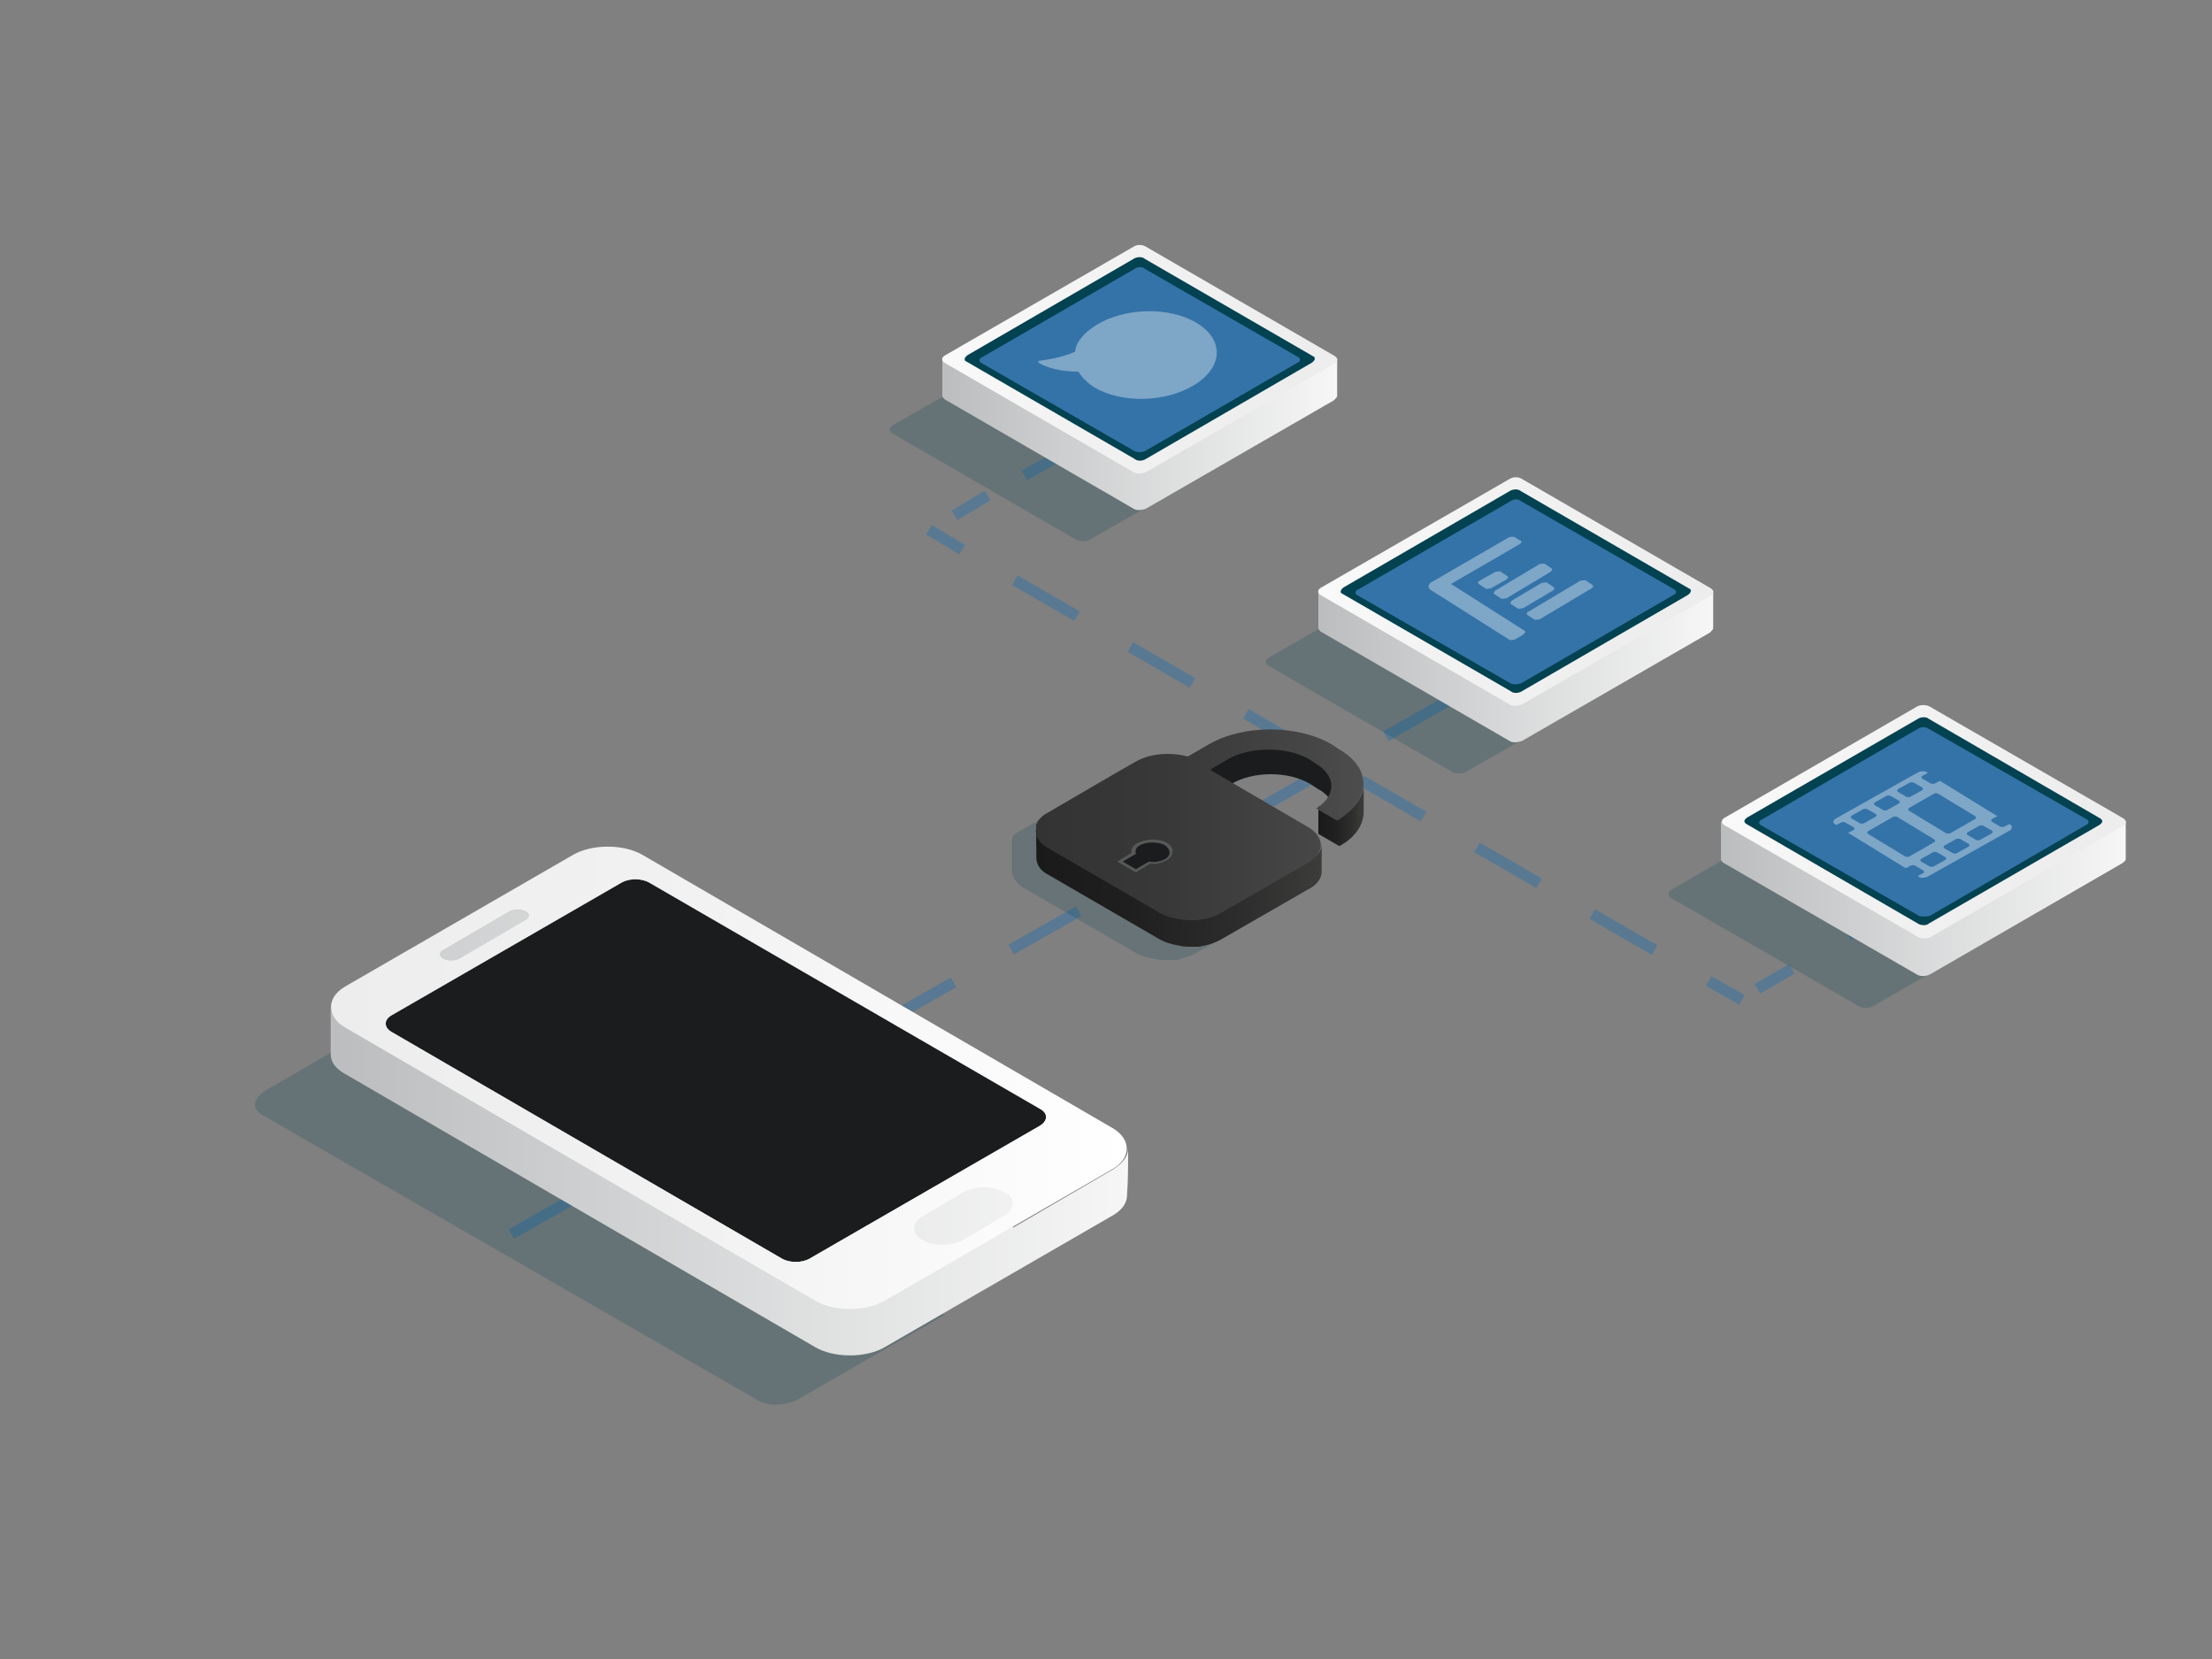 <?xml version="1.0" encoding="utf-8"?>
<!-- Generator: Adobe Illustrator 23.0.1, SVG Export Plug-In . SVG Version: 6.00 Build 0)  -->
<svg version="1.1" xmlns="http://www.w3.org/2000/svg" xmlns:xlink="http://www.w3.org/1999/xlink" x="0px" y="0px"
	 viewBox="0 0 200 150" style="enable-background:new 0 0 200 150;" xml:space="preserve">
<rect x="0" y="0" width="200" height="150" fill="#808080" stroke="none"/>
<style type="text/css">
	.st0{display:none;}
	.st1{display:inline;opacity:0.5;fill:none;stroke:#3171A6;stroke-miterlimit:10;stroke-dasharray:7,6;}
	.st2{display:inline;}
	.st3{opacity:0.2;fill:#034251;}
	.st4{fill:#B2B2B2;}
	.st5{fill:url(#SVGID_1_);}
	.st6{fill:#1B1C1D;}
	.st7{fill:url(#SVGID_2_);}
	.st8{fill:url(#SVGID_3_);}
	.st9{fill:url(#SVGID_4_);}
	.st10{fill:url(#SVGID_5_);}
	.st11{fill:url(#SVGID_6_);}
	.st12{fill:url(#SVGID_7_);}
	.st13{fill:url(#SVGID_8_);}
	.st14{fill:url(#SVGID_9_);}
	.st15{fill:url(#SVGID_10_);}
	.st16{fill:url(#SVGID_11_);}
	.st17{fill:url(#SVGID_12_);}
	.st18{enable-background:new    ;}
	.st19{fill:#F8F9FC;}
	.st20{fill:#EDF1F4;}
	.st21{fill:#AEBFCF;}
	.st22{fill:url(#SVGID_13_);}
	.st23{fill:#134169;}
	.st24{fill:#EFEDEE;}
	.st25{fill:#DADADA;}
	.st26{fill:url(#SVGID_14_);}
	.st27{fill:url(#SVGID_15_);}
	.st28{fill:#034251;}
	.st29{fill:#257689;}
	.st30{fill:#3BA1B2;}
	.st31{fill:url(#SVGID_16_);}
	.st32{fill:url(#SVGID_17_);}
	.st33{fill:url(#SVGID_18_);}
	.st34{fill:url(#SVGID_19_);}
	.st35{fill:url(#SVGID_20_);}
	.st36{fill:url(#SVGID_21_);}
	.st37{fill:url(#SVGID_22_);}
	.st38{fill:url(#SVGID_23_);}
	.st39{fill:url(#SVGID_24_);}
	.st40{fill:url(#SVGID_25_);}
	.st41{fill:url(#SVGID_26_);}
	.st42{display:inline;enable-background:new    ;}
	.st43{fill:#D43E3E;}
	.st44{fill:#5A5F63;}
	.st45{fill:#343638;}
	.st46{opacity:0.5;fill:none;stroke:#3171A6;stroke-miterlimit:10;stroke-dasharray:7,6;}
	.st47{opacity:0.5;}
	.st48{fill:none;stroke:#3171A6;stroke-miterlimit:10;}
	.st49{fill:none;stroke:#3171A6;stroke-miterlimit:10;stroke-dasharray:6.951,5.958;}
	.st50{fill:none;stroke:#3171A6;stroke-miterlimit:10;stroke-dasharray:4.46,3.823;}
	.st51{fill:none;stroke:#3171A6;stroke-miterlimit:10;stroke-dasharray:6.495,5.567;}
	.st52{fill:url(#SVGID_27_);}
	.st53{fill:url(#SVGID_28_);}
	.st54{fill:#3473A8;}
	.st55{opacity:0.36;fill:#FFFFFF;}
	.st56{fill:url(#SVGID_29_);}
	.st57{fill:url(#SVGID_30_);}
	.st58{fill:url(#SVGID_31_);}
	.st59{fill:url(#SVGID_32_);}
	.st60{fill:url(#SVGID_33_);}
	.st61{fill:#D7E7F7;}
	.st62{fill:#9CB5CC;}
	.st63{fill:#012234;}
	.st64{fill:#024462;}
	.st65{fill:#025A82;}
	.st66{display:inline;opacity:0.2;fill:#034251;}
	.st67{fill:url(#SVGID_34_);}
	.st68{fill:url(#SVGID_35_);}
	.st69{fill:url(#SVGID_36_);}
	.st70{fill:url(#SVGID_37_);}
	.st71{fill:url(#SVGID_38_);}
	.st72{fill:url(#SVGID_39_);}
	.st73{fill:url(#SVGID_40_);}
	.st74{fill:url(#SVGID_41_);}
	.st75{fill:url(#SVGID_42_);}
	.st76{fill:#FFE44A;}
	.st77{fill:#F0A72E;}
	.st78{fill:#EFEFEF;}
	.st79{fill:#DFE2E5;}
	.st80{fill:#CDD1D3;}
	.st81{fill:#3C5670;}
	.st82{fill:url(#SVGID_43_);}
	.st83{fill:url(#SVGID_44_);}
	.st84{fill:url(#SVGID_45_);}
	.st85{fill:#B73D34;}
	.st86{fill:#EB5A49;}
	.st87{fill:url(#SVGID_46_);}
	.st88{fill:url(#SVGID_47_);}
	.st89{fill:url(#SVGID_48_);}
	.st90{fill:url(#SVGID_49_);}
	.st91{fill:url(#SVGID_50_);}
	.st92{fill:url(#SVGID_51_);}
	.st93{fill:url(#SVGID_52_);}
	.st94{opacity:0.2;fill:#FFFFFF;}
	.st95{fill:url(#SVGID_53_);}
	.st96{fill:url(#SVGID_54_);}
	.st97{fill:#3C3C3B;}
	.st98{opacity:0.2;}
	.st99{fill:url(#SVGID_55_);}
	.st100{fill:#575756;}
	.st101{fill:url(#SVGID_56_);}
	.st102{fill:url(#SVGID_57_);}
	.st103{fill:url(#SVGID_58_);}
</style>
<g id="Layer_1" class="st0">
	<line class="st1" x1="86.2" y1="76" x2="16.9" y2="115.9"/>
	<line class="st1" x1="145" y1="41" x2="75.7" y2="80.9"/>
	<g class="st2">
		<path class="st3" d="M42.8,66l0.1,0.1c-0.7-0.4-0.6-1.1,0.3-1.5l12.1-6.5l2.3,1.5L45.5,66C44.7,66.5,43.5,66.5,42.8,66z"/>
		<g>
			<g>
				<path class="st4" d="M64.8,35.8l0.3-0.5l-1.3-0.8c-1.9-1.9-5-2.1-8.5-0.1c-5.8,3.4-10.5,11.5-10.5,18.2c0,3.1,1,5.3,2.6,6.5v0
					l0,0c0.4,0.3,0.9,0.6,1.4,0.7l2,1l0.4-0.7c1.3-0.1,2.7-0.6,4.1-1.4c5.8-3.4,10.5-11.5,10.5-18.2C65.8,38.5,65.5,37,64.8,35.8z"
					/>
				<g>
					<linearGradient id="SVGID_1_" gradientUnits="userSpaceOnUse" x1="46.899" y1="47.573" x2="67.942" y2="47.573">
						<stop  offset="0" style="stop-color:#BBBDBE"/>
						<stop  offset="1" style="stop-color:#F6F6F6"/>
					</linearGradient>
					<path class="st5" d="M67.9,41.5c0,6.7-4.7,14.9-10.5,18.2c-5.8,3.4-10.5,0.6-10.5-6.1s4.7-14.9,10.5-18.2
						C63.2,32.1,67.9,34.8,67.9,41.5z"/>
					<ellipse transform="matrix(0.5 -0.866 0.866 0.5 -12.489 73.514)" class="st6" cx="57.4" cy="47.6" rx="12.3" ry="7.1"/>
					<g>
						<g>
							<linearGradient id="SVGID_2_" gradientUnits="userSpaceOnUse" x1="51.875" y1="45.711" x2="58.245" y2="45.711">
								<stop  offset="0" style="stop-color:#BBBDBE"/>
								<stop  offset="1" style="stop-color:#F6F6F6"/>
							</linearGradient>
							<path class="st7" d="M57.6,48.8l-5,2.9c-0.4,0.2-0.7,0-0.7-0.4s0.3-1,0.7-1.2l4.3-2.5V41c0-0.4,0.3-1,0.7-1.2
								c0.4-0.2,0.7,0,0.7,0.4v7.4C58.2,48,57.9,48.6,57.6,48.8z"/>
						</g>
					</g>
					<g>
						<g>
							<linearGradient id="SVGID_3_" gradientUnits="userSpaceOnUse" x1="56.459" y1="47.983" x2="58.657" y2="47.983">
								<stop  offset="0" style="stop-color:#BBBDBE"/>
								<stop  offset="1" style="stop-color:#F6F6F6"/>
							</linearGradient>
							<path class="st8" d="M58.7,47.3c0,0.7-0.5,1.6-1.1,1.9c-0.6,0.4-1.1,0.1-1.1-0.6c0-0.7,0.5-1.6,1.1-1.9
								C58.2,46.4,58.7,46.6,58.7,47.3z"/>
						</g>
					</g>
				</g>
			</g>
		</g>
	</g>
	<line class="st1" x1="184" y1="132.5" x2="86.2" y2="76.3"/>
	<g class="st2">
		<path class="st3" d="M76.6,97.4L47.4,80.5c-0.6-0.4-0.6-1,0.1-1.3l8.1-4.2l31.5,18.2L79,97.4C78.3,97.8,77.2,97.7,76.6,97.4z"/>
		<g>
			<g>
				<g>
					<linearGradient id="SVGID_4_" gradientUnits="userSpaceOnUse" x1="54.109" y1="75.758" x2="116.634" y2="75.758">
						<stop  offset="0" style="stop-color:#BBBDBE"/>
						<stop  offset="1" style="stop-color:#F6F6F6"/>
					</linearGradient>
					<path class="st9" d="M116.6,75.8V70l-9.4,0L86.3,57.9c-0.5-0.3-1.4-0.3-2,0.1L63.5,70l-9.4,0l0,5.8h0c0,0.2,0.1,0.4,0.3,0.5
						l30,17.3c0.5,0.3,1.4,0.3,2-0.1l29.7-17.1C116.5,76.2,116.6,76,116.6,75.8z"/>
					
						<linearGradient id="SVGID_5_" gradientUnits="userSpaceOnUse" x1="-100.035" y1="461.125" x2="-144.28" y2="496.605" gradientTransform="matrix(0.866 0.5 -1 0.577 660.178 -146.012)">
						<stop  offset="0" style="stop-color:#EDEDED"/>
						<stop  offset="0.477" style="stop-color:#F2F2F2"/>
						<stop  offset="1" style="stop-color:#FFFFFF"/>
					</linearGradient>
					<path class="st10" d="M84.4,87.5l-30-17.3c-0.5-0.3-0.4-0.8,0.1-1.2l29.7-17.1c0.6-0.3,1.5-0.4,2-0.1l30,17.3
						c0.5,0.3,0.4,0.8-0.1,1.2L86.4,87.4C85.8,87.7,84.9,87.8,84.4,87.5z"/>
					<path d="M84.5,85.4L58,70.1c-0.5-0.3-0.4-0.7,0.1-1l26.3-15.2c0.5-0.3,1.3-0.3,1.8-0.1l26.6,15.3c0.5,0.3,0.4,0.7-0.1,1
						L86.3,85.4C85.8,85.7,85,85.7,84.5,85.4z"/>
					<path class="st6" d="M84.6,84.1L60.2,70.1c-0.4-0.2-0.4-0.7,0.1-0.9l24.2-14c0.5-0.3,1.2-0.3,1.6-0.1l24.4,14.1
						c0.4,0.2,0.4,0.7-0.1,0.9l-24.2,14C85.7,84.4,85,84.4,84.6,84.1z"/>
				</g>
			</g>
			<g>
				<linearGradient id="SVGID_6_" gradientUnits="userSpaceOnUse" x1="85.668" y1="70.121" x2="86.413" y2="70.121">
					<stop  offset="0" style="stop-color:#EDEDED"/>
					<stop  offset="0.477" style="stop-color:#F2F2F2"/>
					<stop  offset="1" style="stop-color:#FFFFFF"/>
				</linearGradient>
				<path class="st11" d="M86.1,69.8L86.1,69.8c0-0.1-0.1-0.1-0.2-0.1c0,0,0,0,0,0c-0.1,0-0.2,0.1-0.2,0.1c0,0.3,0.1,0.5,0.2,0.8
					l0.5,0C86.2,70.3,86.1,70.1,86.1,69.8z"/>
				<linearGradient id="SVGID_7_" gradientUnits="userSpaceOnUse" x1="82.729" y1="69.208" x2="88.378" y2="69.208">
					<stop  offset="0" style="stop-color:#EDEDED"/>
					<stop  offset="0.477" style="stop-color:#F2F2F2"/>
					<stop  offset="1" style="stop-color:#FFFFFF"/>
				</linearGradient>
				<path class="st12" d="M85.8,68.1c1.6,0,2.3,0.5,2.6,1l0-0.6c-0.5-0.4-1.3-0.7-2.6-0.7c-1.9,0-2.7,0.7-3.1,1.2l0,1.5H83v-0.8
					C83,69.7,83,68.1,85.8,68.1z"/>
				<linearGradient id="SVGID_8_" gradientUnits="userSpaceOnUse" x1="83.505" y1="69.503" x2="88.386" y2="69.503">
					<stop  offset="0" style="stop-color:#EDEDED"/>
					<stop  offset="0.477" style="stop-color:#F2F2F2"/>
					<stop  offset="1" style="stop-color:#FFFFFF"/>
				</linearGradient>
				<path class="st13" d="M85.8,68.7c1.8,0,1.8,1,1.8,1c0,0.3,0.3,0.6,0.6,0.8h0.1l0-0.3c-0.2-0.1-0.3-0.3-0.3-0.5
					c0-0.4-0.5-1.3-2.3-1.3s-2.3,1-2.3,1.5l0,0.7H84l0-0.7C84,69.9,84.1,68.7,85.8,68.7z"/>
				<linearGradient id="SVGID_9_" gradientUnits="userSpaceOnUse" x1="84.527" y1="69.798" x2="87.451" y2="69.798">
					<stop  offset="0" style="stop-color:#EDEDED"/>
					<stop  offset="0.477" style="stop-color:#F2F2F2"/>
					<stop  offset="1" style="stop-color:#FFFFFF"/>
				</linearGradient>
				<path class="st14" d="M85.8,69.3c0.7,0,0.8,0.4,0.8,0.4c0,0.3,0.1,0.6,0.3,0.8h0.5c-0.2-0.2-0.4-0.5-0.4-0.8
					c0-0.3-0.2-0.7-1.3-0.7c-1,0-1.3,0.5-1.3,0.7v0.8l0.7,0C85.1,70.3,85,70,85,69.8C85,69.7,85.1,69.3,85.8,69.3z"/>
				<linearGradient id="SVGID_10_" gradientUnits="userSpaceOnUse" x1="82.752" y1="67.85" x2="88.362" y2="67.85">
					<stop  offset="0" style="stop-color:#EDEDED"/>
					<stop  offset="0.477" style="stop-color:#F2F2F2"/>
					<stop  offset="1" style="stop-color:#FFFFFF"/>
				</linearGradient>
				<path class="st15" d="M85.8,67.6c1.2,0,2,0.2,2.6,0.5v-0.4c-0.5-0.2-1-0.3-1.5-0.3l-2.1,0c-0.8,0.1-1.5,0.3-2,0.6v0.4
					C83.3,67.9,84.2,67.6,85.8,67.6z"/>
				<linearGradient id="SVGID_11_" gradientUnits="userSpaceOnUse" x1="79.583" y1="70.169" x2="91.936" y2="70.169">
					<stop  offset="0" style="stop-color:#EDEDED"/>
					<stop  offset="0.477" style="stop-color:#F2F2F2"/>
					<stop  offset="1" style="stop-color:#FFFFFF"/>
				</linearGradient>
				<polygon class="st16" points="91.9,71.6 81.4,71.6 81.4,67.6 79.6,67.6 79.6,72.7 91.9,72.7 				"/>
				<linearGradient id="SVGID_12_" gradientUnits="userSpaceOnUse" x1="79.575" y1="68.101" x2="91.944" y2="68.101">
					<stop  offset="0" style="stop-color:#EDEDED"/>
					<stop  offset="0.477" style="stop-color:#F2F2F2"/>
					<stop  offset="1" style="stop-color:#FFFFFF"/>
				</linearGradient>
				<polygon class="st17" points="90.1,70.6 91.9,70.6 91.9,65.6 79.6,65.6 79.6,66.6 90.1,66.6 				"/>
			</g>
		</g>
	</g>
	<g class="st2">
		<g>
			<g class="st18">
				<g>
					<path class="st19" d="M161,100.3l8.2,4.7c-0.2-0.1-0.5-0.1-0.9,0.1l-8.2-4.7C160.4,100.2,160.8,100.2,161,100.3z"/>
				</g>
				<g>
					<polygon class="st20" points="141.1,120.8 133,116 160.1,100.4 168.2,105.1 					"/>
				</g>
				<path class="st21" d="M141.1,120.8L133,116c-0.7,0.4-1.2,1.4-1.2,2.2l0,0.7c0,0.4,0.1,0.7,0.4,0.8l8.2,4.7
					c-0.2-0.1-0.4-0.4-0.4-0.8l0-0.7C139.9,122.1,140.4,121.2,141.1,120.8z"/>
				<g>
					<path class="st21" d="M168.2,105.1c0.7-0.4,1.3-0.1,1.3,0.7l0,0.7c0,0.8-0.6,1.8-1.2,2.2l-27.1,15.6c-0.7,0.4-1.3,0.1-1.3-0.7
						l0-0.7c0-0.8,0.6-1.8,1.2-2.2L168.2,105.1z"/>
				</g>
			</g>
		</g>
		<g>
			<g>
				<path class="st21" d="M125.5,114.4l0-1.3l0.5,0.3l52.8-30.5l-1.5-0.9l-0.1-31.6c0-0.1,0-0.2,0-0.3c0,0,0,0,0,0c0,0,0,0,0,0
					c0-0.1,0-0.1-0.1-0.2c0,0,0,0,0,0l0,0c0,0,0,0,0,0c-0.1-0.2-0.2-0.3-0.3-0.4c-0.6-0.4-1.3-0.7-1.9-1.1l0.8-0.5
					c0.2-0.1,0.4-0.2,0.5-0.3c0,0.2,0.1,0.4,0.1,0.6l2.3,1.4c0-0.9-0.3-1.6-0.8-1.9c-0.6-0.3-1.1-0.6-1.7-1l0.6-0.3
					c0.7-0.4,1.3-0.4,1.7-0.2c-0.3-0.2-0.6-0.4-0.9-0.5c0,0-0.1,0-0.1-0.1c-0.3-0.2-0.6-0.4-0.9-0.5c-0.1-0.1-0.2-0.1-0.3-0.2
					c-0.4-0.3-1-0.2-1.7,0.2l-48.9,28.3c-1.3,0.8-2.4,2.6-2.4,4.2l0.1,30.8l0,1.8l0,3.1c0,0.8,0.3,1.3,0.7,1.5
					c0.8,0.5,1.6,0.9,2.3,1.4C125.8,115.7,125.5,115.2,125.5,114.4z"/>
				<path class="st21" d="M177.2,50C177.2,50,177.2,50.1,177.2,50C177.2,50.1,177.2,50.1,177.2,50C177.2,50,177.2,50,177.2,50z"/>
				<path class="st21" d="M177.2,50.2C177.2,50.2,177.2,50.2,177.2,50.2C177.2,50.2,177.2,50.2,177.2,50.2
					C177.2,50.2,177.2,50.2,177.2,50.2z"/>
			</g>
			<linearGradient id="SVGID_13_" gradientUnits="userSpaceOnUse" x1="127.329" y1="80.129" x2="177.309" y2="80.129">
				<stop  offset="0" style="stop-color:#EDEDED"/>
				<stop  offset="0.477" style="stop-color:#F2F2F2"/>
				<stop  offset="1" style="stop-color:#FFFFFF"/>
			</linearGradient>
			<path class="st22" d="M175.8,49.6c0.8-0.5,1.5-0.1,1.5,0.8l0.1,31.7l-49.9,28.8l-0.1-31.7c0-0.9,0.6-2,1.4-2.5L175.8,49.6z"/>
			<g class="st18">
				<g>
					<g>
						<polygon class="st6" points="140.4,118.7 138.1,117.3 138.1,107.3 140.4,108.6 						"/>
					</g>
				</g>
				<g>
					<polygon class="st23" points="140.4,108.6 138.1,107.3 162,93.4 164.3,94.8 					"/>
				</g>
				<g>
					<g>
						<polygon class="st6" points="164.3,94.8 164.4,104.9 140.4,118.7 140.4,108.6 						"/>
					</g>
				</g>
			</g>
			<g>
				<g>
					<path class="st6" d="M135.2,76.6c0.2-0.1,0.3,0,0.3,0.2l0.1,25l0.8-0.5l0-7.4l5.3-3l0,7.4l1.3-0.7l0-10.8l5.3-3l0,10.8l1.3-0.7
						l0-14.2l5.3-3l0,14.2l1.3-0.7L156,71.8l5.3-3l0.1,18.1l1.3-0.7l-0.1-20.8l5.3-3l0.1,20.8l1.7-1c0.2-0.1,0.3,0,0.3,0.2l0,0.2
						c0,0.2-0.1,0.4-0.3,0.5l-34.5,19.9c-0.2,0.1-0.3,0-0.3-0.2l-0.1-25.5c0-0.2,0.1-0.4,0.3-0.5L135.2,76.6z"/>
				</g>
			</g>
			<path class="st24" d="M142.7,82.1c0,0.4,0.2,0.7,0.6,0.5c0,0,0.2-0.1,0.5-0.3c1.5-0.9,6.6-4.2,10.3-11.2l1,0.2c0.1,0,0.1,0,0.2,0
				c0,0,0.1-0.1,0.1-0.1c0.1-0.1,0.2-0.3,0.2-0.4l0.2-4.3c0-0.1,0-0.2-0.1-0.2c-0.1,0-0.1,0-0.2,0c0,0-0.1,0.1-0.1,0.1l-3.3,3.8
				c-0.1,0.1-0.2,0.3-0.2,0.4c0,0.1,0,0.2,0.1,0.2l0.9,0.2c-3.3,6.2-7.8,9.1-9.2,9.9c-0.3,0.2-0.4,0.2-0.4,0.2l-0.1,0
				C143,81.2,142.7,81.7,142.7,82.1L142.7,82.1z"/>
			<g>
				<g>
					<path class="st25" d="M178.7,49.6c0-1.8-1.3-2.6-2.9-1.7l-47,27.1c-1.6,0.9-2.9,3.2-2.9,5l0.1,33.3l52.8-30.5L178.7,49.6z
						 M127.4,110.9l-0.1-31.7c0-0.9,0.6-2,1.4-2.5l47-27.1c0.8-0.5,1.5-0.1,1.5,0.8l0.1,31.7L127.4,110.9L127.4,110.9z"/>
				</g>
			</g>
			<g>
				<path class="st19" d="M179.2,80.4l0-1.8l-0.1-30.8c0-1.5-1.1-2.1-2.4-1.4l-48.9,28.3c-1.3,0.8-2.4,2.6-2.4,4.2l0.1,30.8l0,1.8
					l0,3.1c0,1.5,1.1,2.2,2.4,1.4l12.5-7.2l23.9-13.8l12.5-7.2c1.3-0.8,2.4-2.6,2.4-4.2L179.2,80.4z M178.8,82.9L126,113.4
					l-0.1-33.3c0-1,0.4-2.2,1.1-3.2c0.1-0.1,0.1-0.2,0.2-0.3c0.1-0.1,0.2-0.2,0.2-0.3c0.4-0.5,0.9-0.9,1.4-1.2l47-27.1
					c1-0.6,1.9-0.5,2.4,0.1c0.1,0.1,0.1,0.1,0.1,0.2c0,0,0,0.1,0.1,0.1c0.2,0.3,0.3,0.8,0.3,1.3l0,16.7L178.8,82.9L178.8,82.9
					L178.8,82.9z"/>
			</g>
			<path class="st6" d="M142.7,82.1c0,0.4,0.2,0.7,0.6,0.5c0,0,0.2-0.1,0.5-0.3c1.5-0.9,6.6-4.2,10.3-11.2l1,0.2c0.1,0,0.1,0,0.2,0
				c0,0,0.1-0.1,0.1-0.1c0.1-0.1,0.2-0.3,0.2-0.4l0.2-4.3c0-0.1,0-0.2-0.1-0.2c-0.1,0-0.1,0-0.2,0c0,0-0.1,0.1-0.1,0.1l-3.3,3.8
				c-0.1,0.1-0.2,0.3-0.2,0.4c0,0.1,0,0.2,0.1,0.2l0.9,0.2c-3.3,6.2-7.8,9.1-9.2,9.9c-0.3,0.2-0.4,0.2-0.4,0.2l-0.1,0
				C143,81.2,142.7,81.7,142.7,82.1L142.7,82.1z"/>
		</g>
	</g>
</g>
<g id="Layer_2" class="st0">
	<line class="st1" x1="19.5" y1="123.6" x2="98.7" y2="77.9"/>
	<line class="st1" x1="177.5" y1="123.2" x2="98.3" y2="77.6"/>
	<line class="st1" x1="177.2" y1="32.6" x2="97.8" y2="78"/>
	<g class="st2">
		<g>
			<path class="st3" d="M82.5,107.7l-36.3-21c-0.8-0.5-0.7-1.3,0.2-1.8l10.7-6.2l39.2,22.6l-10.7,6.2
				C84.7,108.1,83.3,108.2,82.5,107.7z"/>
			<g>
				<linearGradient id="SVGID_14_" gradientUnits="userSpaceOnUse" x1="55.932" y1="79.17" x2="134.193" y2="79.17">
					<stop  offset="0" style="stop-color:#BBBDBE"/>
					<stop  offset="1" style="stop-color:#F6F6F6"/>
				</linearGradient>
				<path class="st26" d="M134.2,79.2v-7.2l-11.8,0L96.2,56.8c-0.6-0.4-1.8-0.3-2.5,0.1L67.7,72l-11.7,0l0,7.3h0
					c0,0.2,0.1,0.4,0.4,0.6l37.5,21.7c0.6,0.4,1.8,0.3,2.5-0.1l37.2-21.5C134,79.7,134.2,79.4,134.2,79.2z"/>
				
					<linearGradient id="SVGID_15_" gradientUnits="userSpaceOnUse" x1="-88.008" y1="454.964" x2="-143.445" y2="499.419" gradientTransform="matrix(0.866 0.5 -1 0.577 660.178 -146.012)">
					<stop  offset="0" style="stop-color:#EDEDED"/>
					<stop  offset="0.477" style="stop-color:#F2F2F2"/>
					<stop  offset="1" style="stop-color:#FFFFFF"/>
				</linearGradient>
				<path class="st27" d="M93.9,94.3L56.4,72.6c-0.6-0.4-0.6-1,0.2-1.4l37.2-21.5c0.7-0.4,1.9-0.5,2.5-0.1l37.5,21.7
					c0.6,0.4,0.6,1-0.2,1.4L96.4,94.2C95.7,94.6,94.5,94.6,93.9,94.3z"/>
				<path class="st28" d="M94,91.7L60.8,72.5c-0.6-0.3-0.5-0.9,0.2-1.3l33-19c0.7-0.4,1.7-0.4,2.2-0.1l33.3,19.2
					c0.6,0.3,0.5,0.9-0.2,1.3l-33,19C95.6,92,94.6,92.1,94,91.7z"/>
				<path class="st29" d="M94.1,90.1L63.5,72.5c-0.5-0.3-0.5-0.8,0.1-1.2L94,53.8c0.6-0.3,1.5-0.4,2-0.1l30.6,17.6
					c0.5,0.3,0.5,0.8-0.1,1.2L96.2,90C95.6,90.4,94.6,90.4,94.1,90.1z"/>
			</g>
		</g>
		<path class="st30" d="M107.7,71.2l-1.6,0.9c-1.4,0.8-5,0-8.1-1.7c-3.1-1.7-4.5-3.8-3.1-4.6l1.6-0.9c1.4-0.8,5,0,8.1,1.7
			C107.7,68.4,109.1,70.4,107.7,71.2z M104.2,73.2l-3.5,2c-1.4,0.8-5,0-8.1-1.7c-3.1-1.7-4.5-3.8-3.1-4.6l3.5-2
			c0.1,1.3,1.8,2.9,4,4.1C99.2,72.3,101.9,73.2,104.2,73.2z M98.8,76.4l-3.5,2c-1.4,0.8-5,0-8.1-1.7C84,75,82.6,72.9,84,72.1l3.5-2
			c0.1,1.3,1.8,2.9,4,4.1C93.7,75.4,96.4,76.3,98.8,76.4z"/>
	</g>
	<g class="st2">
		<g>
			<g>
				<linearGradient id="SVGID_16_" gradientUnits="userSpaceOnUse" x1="55.932" y1="69.452" x2="134.193" y2="69.452">
					<stop  offset="0" style="stop-color:#BBBDBE"/>
					<stop  offset="1" style="stop-color:#F6F6F6"/>
				</linearGradient>
				<path class="st31" d="M134.2,69.5v-7.2l-11.8,0L96.2,47.1c-0.6-0.4-1.8-0.3-2.5,0.1l-26.1,15l-11.7,0l0,7.3h0
					c0,0.2,0.1,0.4,0.4,0.6l37.5,21.7c0.6,0.4,1.8,0.3,2.5-0.1l37.2-21.5C134,70,134.2,69.7,134.2,69.5z"/>
				
					<linearGradient id="SVGID_17_" gradientUnits="userSpaceOnUse" x1="-97.725" y1="446.549" x2="-153.162" y2="491.003" gradientTransform="matrix(0.866 0.5 -1 0.577 660.178 -146.012)">
					<stop  offset="0" style="stop-color:#EDEDED"/>
					<stop  offset="0.477" style="stop-color:#F2F2F2"/>
					<stop  offset="1" style="stop-color:#FFFFFF"/>
				</linearGradient>
				<path class="st32" d="M93.9,84.6L56.4,62.9c-0.6-0.4-0.6-1,0.2-1.4L93.7,40c0.7-0.4,1.9-0.5,2.5-0.1l37.5,21.7
					c0.6,0.4,0.6,1-0.2,1.4L96.4,84.4C95.7,84.9,94.5,84.9,93.9,84.6z"/>
				<path class="st28" d="M94,82L60.8,62.8c-0.6-0.3-0.5-0.9,0.2-1.3l33-19c0.7-0.4,1.7-0.4,2.2-0.1l33.3,19.2
					c0.6,0.3,0.5,0.9-0.2,1.3l-33,19C95.6,82.3,94.6,82.3,94,82z"/>
				<path class="st29" d="M94.1,80.4L63.5,62.8c-0.5-0.3-0.5-0.8,0.1-1.2L94,44.1c0.6-0.3,1.5-0.4,2-0.1l30.6,17.6
					c0.5,0.3,0.5,0.8-0.1,1.2L96.2,80.3C95.6,80.7,94.6,80.7,94.1,80.4z"/>
			</g>
		</g>
		<path class="st30" d="M107.7,61.5l-1.6,0.9c-1.4,0.8-5,0-8.1-1.7c-3.1-1.7-4.5-3.8-3.1-4.6l1.6-0.9c1.4-0.8,5,0,8.1,1.7
			C107.7,58.6,109.1,60.7,107.7,61.5z M104.2,63.5l-3.5,2c-1.4,0.8-5,0-8.1-1.7c-3.1-1.7-4.5-3.8-3.1-4.6l3.5-2
			c0.1,1.3,1.8,2.9,4,4.1C99.2,62.6,101.9,63.5,104.2,63.5z M98.8,66.7l-3.5,2c-1.4,0.8-5,0-8.1-1.7c-3.1-1.7-4.5-3.8-3.1-4.6l3.5-2
			c0.1,1.3,1.8,2.9,4,4.1C93.7,65.7,96.4,66.6,98.8,66.7z"/>
	</g>
	<g class="st2">
		<g>
			<linearGradient id="SVGID_18_" gradientUnits="userSpaceOnUse" x1="55.932" y1="60.197" x2="134.193" y2="60.197">
				<stop  offset="0" style="stop-color:#BBBDBE"/>
				<stop  offset="1" style="stop-color:#F6F6F6"/>
			</linearGradient>
			<path class="st33" d="M134.2,60.2V53l-11.8,0L96.2,37.9c-0.6-0.4-1.8-0.3-2.5,0.1L67.7,53l-11.7,0l0,7.3h0c0,0.2,0.1,0.4,0.4,0.6
				l37.5,21.7c0.6,0.4,1.8,0.3,2.5-0.1L133.6,61C134,60.7,134.2,60.5,134.2,60.2z"/>
			
				<linearGradient id="SVGID_19_" gradientUnits="userSpaceOnUse" x1="-107.462" y1="438.194" x2="-162.843" y2="482.603" gradientTransform="matrix(0.866 0.5 -1 0.577 660.178 -146.012)">
				<stop  offset="0" style="stop-color:#EDEDED"/>
				<stop  offset="0.477" style="stop-color:#F2F2F2"/>
				<stop  offset="1" style="stop-color:#FFFFFF"/>
			</linearGradient>
			<path class="st34" d="M93.9,74.8L56.4,53.2c-0.6-0.4-0.6-1,0.2-1.4l37.1-21.4c0.7-0.4,1.9-0.5,2.5-0.1l37.5,21.7
				c0.6,0.4,0.6,1-0.2,1.4L96.4,74.7C95.6,75.2,94.5,75.2,93.9,74.8z"/>
			<path d="M94,72.3L60.8,53.1c-0.6-0.3-0.5-0.9,0.2-1.3l32.9-19c0.7-0.4,1.6-0.4,2.2-0.1l33.2,19.2c0.6,0.3,0.5,0.9-0.2,1.3
				l-32.9,19C95.6,72.6,94.6,72.6,94,72.3z"/>
			<path class="st6" d="M94.1,70.7L63.5,53.1c-0.5-0.3-0.5-0.8,0.1-1.2l30.2-17.5c0.6-0.3,1.5-0.4,2-0.1L126.5,52
				c0.5,0.3,0.5,0.8-0.1,1.2L96.1,70.6C95.5,71,94.6,71,94.1,70.7z"/>
		</g>
	</g>
	<g class="st2">
		<linearGradient id="SVGID_20_" gradientUnits="userSpaceOnUse" x1="95.434" y1="53.141" x2="96.366" y2="53.141">
			<stop  offset="0" style="stop-color:#EDEDED"/>
			<stop  offset="0.477" style="stop-color:#F2F2F2"/>
			<stop  offset="1" style="stop-color:#FFFFFF"/>
		</linearGradient>
		<path class="st35" d="M96,52.7L96,52.7c0-0.1-0.1-0.2-0.2-0.2c0,0,0,0,0,0c-0.2,0-0.3,0.1-0.3,0.2c0,0.3,0.1,0.7,0.3,1l0.6,0
			C96.1,53.4,96,53.1,96,52.7z"/>
		<linearGradient id="SVGID_21_" gradientUnits="userSpaceOnUse" x1="91.754" y1="51.998" x2="98.826" y2="51.998">
			<stop  offset="0" style="stop-color:#EDEDED"/>
			<stop  offset="0.477" style="stop-color:#F2F2F2"/>
			<stop  offset="1" style="stop-color:#FFFFFF"/>
		</linearGradient>
		<path class="st36" d="M95.6,50.7c2,0,2.8,0.7,3.2,1.2l0-0.7c-0.6-0.5-1.6-0.8-3.2-0.8c-2.4,0-3.4,0.8-3.8,1.5l0,1.9h0.4l0-1
			C92.1,52.6,92.2,50.7,95.6,50.7z"/>
		<linearGradient id="SVGID_22_" gradientUnits="userSpaceOnUse" x1="92.726" y1="52.368" x2="98.836" y2="52.368">
			<stop  offset="0" style="stop-color:#EDEDED"/>
			<stop  offset="0.477" style="stop-color:#F2F2F2"/>
			<stop  offset="1" style="stop-color:#FFFFFF"/>
		</linearGradient>
		<path class="st37" d="M95.6,51.4c2.2,0,2.2,1.2,2.2,1.3c0,0.4,0.3,0.7,0.8,1l0.2,0v-0.4c-0.2-0.2-0.3-0.4-0.4-0.6
			c0-0.6-0.6-1.7-2.9-1.7s-2.9,1.2-2.9,1.8l0,0.8h0.6v-0.8C93.4,52.8,93.4,51.4,95.6,51.4z"/>
		<linearGradient id="SVGID_23_" gradientUnits="userSpaceOnUse" x1="94.006" y1="52.737" x2="97.665" y2="52.737">
			<stop  offset="0" style="stop-color:#EDEDED"/>
			<stop  offset="0.477" style="stop-color:#F2F2F2"/>
			<stop  offset="1" style="stop-color:#FFFFFF"/>
		</linearGradient>
		<path class="st38" d="M95.6,52.1c0.9,0,1,0.5,0.9,0.5c0,0.4,0.2,0.7,0.4,1h0.7c-0.3-0.3-0.5-0.7-0.5-1c0-0.3-0.3-0.9-1.6-0.9
			c-1.3,0-1.6,0.6-1.6,0.9l0,1l0.9,0c-0.2-0.3-0.3-0.7-0.3-1C94.7,52.6,94.7,52.1,95.6,52.1z"/>
		<linearGradient id="SVGID_24_" gradientUnits="userSpaceOnUse" x1="91.784" y1="50.298" x2="98.806" y2="50.298">
			<stop  offset="0" style="stop-color:#EDEDED"/>
			<stop  offset="0.477" style="stop-color:#F2F2F2"/>
			<stop  offset="1" style="stop-color:#FFFFFF"/>
		</linearGradient>
		<path class="st39" d="M95.6,49.9c1.5,0,2.5,0.2,3.2,0.6v-0.5c-0.6-0.2-1.2-0.3-1.9-0.4l-2.6,0c-1,0.1-1.8,0.4-2.5,0.8l0,0.5
			C92.5,50.4,93.6,49.9,95.6,49.9z"/>
		<linearGradient id="SVGID_25_" gradientUnits="userSpaceOnUse" x1="87.817" y1="53.201" x2="103.279" y2="53.201">
			<stop  offset="0" style="stop-color:#EDEDED"/>
			<stop  offset="0.477" style="stop-color:#F2F2F2"/>
			<stop  offset="1" style="stop-color:#FFFFFF"/>
		</linearGradient>
		<polygon class="st40" points="103.3,55 90.1,55 90.1,50 87.8,50 87.8,56.4 103.3,56.4 		"/>
		<linearGradient id="SVGID_26_" gradientUnits="userSpaceOnUse" x1="87.807" y1="50.613" x2="103.289" y2="50.613">
			<stop  offset="0" style="stop-color:#EDEDED"/>
			<stop  offset="0.477" style="stop-color:#F2F2F2"/>
			<stop  offset="1" style="stop-color:#FFFFFF"/>
		</linearGradient>
		<polygon class="st41" points="101,53.8 103.3,53.8 103.3,47.4 87.8,47.5 87.8,48.8 101,48.8 		"/>
	</g>
	<g class="st42">
		<g>
			<path class="st43" d="M108.5,90.2l2.6,1.5c0,0,0,0,0,0L108.5,90.2C108.6,90.3,108.5,90.3,108.5,90.2z"/>
			<path class="st44" d="M110,80.2c-0.1,0-0.1,0-0.2,0c-0.1,0-0.1,0-0.2,0.1l-2.5,1.3c-0.1,0-0.1,0.1-0.2,0.1l2.6,1.5
				c0.1,0,0.1,0,0.2-0.1l2.5-1.3c0.1,0,0.2-0.1,0.2-0.1c0.1,0,0.2,0,0.2,0L110,80.2z"/>
			<path d="M100.4,101.6c0-0.1-0.1-0.2-0.2-0.3l-2.6-1.5c0.1,0.1,0.2,0.2,0.2,0.3l0.8,2.2c0,0.1,0.1,0.2,0.1,0.2l2.6,1.5
				c-0.1,0-0.1-0.1-0.1-0.2L100.4,101.6z"/>
			<path class="st6" d="M104.2,86.7l-2.6-1.5c0.5,0.3,0.9,0.9,1,1.7c0.2,1.6-0.5,3.6-1.8,5.1c-0.4,0.5-0.8,0.9-1.2,1.2
				c-0.2,0.1-0.3,0.2-0.5,0.3c-0.4,0.2-0.7,0.4-1.1,0.4c-0.5,0.1-1,0.1-1.4-0.2l2.6,1.5c0.4,0.2,0.9,0.3,1.4,0.2
				c0.3-0.1,0.7-0.2,1.1-0.4c0.2-0.1,0.3-0.2,0.5-0.3c0.5-0.3,0.9-0.7,1.2-1.2c1.2-1.5,2-3.5,1.8-5.1
				C105.1,87.6,104.7,87,104.2,86.7z"/>
			<path d="M94,98.9l-2.6-1.5c0.2,0.5,0.5,1,0.8,1.3c0.1,0.2,0,0.4-0.1,0.7l-1.1,3.2c-0.2,0.3-0.1,0.6,0,0.7l2.6,1.5
				c-0.2-0.1-0.2-0.4,0-0.7l1.1-3.2c0.1-0.2,0.1-0.5,0.1-0.7C94.5,99.8,94.2,99.4,94,98.9z"/>
			<path class="st44" d="M100.8,79.2c-0.1,0-0.1,0-0.1,0l2.6,1.5c0,0,0.1,0,0.1,0c0.3-0.1,0.5-0.2,0.8-0.2c0.3-0.1,0.6-0.1,0.9-0.1
				l0.2-0.3l1.8-2.9c0-0.1,0.1-0.2,0.2-0.2c0.1-0.1,0.2-0.2,0.3-0.2c0.1,0,0.1-0.1,0.2-0.1c0.1,0,0.1,0,0.2,0l2,0.6c0,0,0,0,0.1,0
				l-2.6-1.5c0,0,0,0-0.1,0l-2-0.6c0,0-0.1,0-0.2,0c-0.1,0-0.1,0-0.2,0.1c-0.1,0.1-0.2,0.1-0.3,0.2c-0.1,0.1-0.1,0.2-0.2,0.2
				l-1.8,2.9l-0.2,0.3c-0.3,0-0.6,0.1-0.9,0.1C101.3,79.1,101.1,79.1,100.8,79.2z"/>
			<path class="st6" d="M97,85.8c0.1,0,0.1-0.1,0.2-0.1c0.2-0.2,0.3-0.4,0.5-0.6c0.3-0.4,0.7-0.8,1.1-1.2c0-0.1,0-0.2,0-0.3l0.1-2.9
				c0-0.2,0.1-0.5,0.3-0.7c0.1-0.1,0.1-0.1,0.2-0.2l2.4-1.8c0,0,0,0,0.1,0c0.1,0,0.1-0.1,0.2-0.1c0.1,0,0.1,0,0.2,0l-2.6-1.5
				c-0.1,0-0.1,0-0.2,0c0,0-0.1,0-0.2,0.1c0,0,0,0-0.1,0l-2.4,1.8c-0.1,0-0.1,0.1-0.2,0.2c-0.2,0.2-0.3,0.5-0.3,0.7L96.2,82
				c0,0.1,0,0.2,0,0.3c-0.4,0.4-0.7,0.8-1.1,1.2c-0.2,0.2-0.3,0.4-0.5,0.6c-0.1,0.1-0.1,0.1-0.2,0.1c-0.1,0-0.1,0.1-0.2,0.1
				c-0.1,0-0.1,0-0.2,0l-2.2,0c0,0-0.1,0-0.2,0c-0.1,0-0.1,0-0.2,0.1c-0.1,0.1-0.2,0.1-0.2,0.2c-0.1,0.1-0.1,0.2-0.2,0.2L89.7,88
				c-0.2,0.3-0.1,0.7,0,0.8l0.1,0.1l1.6,1.1l0.2,0.1c-0.2,0.7-0.4,1.5-0.5,2.2c-0.1,0.2-0.1,0.3-0.2,0.4c-0.1,0.1-0.1,0.1-0.2,0.2
				l-2.3,2.2c-0.1,0-0.1,0.1-0.2,0.2c-0.2,0.2-0.3,0.5-0.3,0.7l0.3,2.6c0,0.1,0.1,0.2,0.1,0.2l2.6,1.5c-0.1,0-0.1-0.1-0.1-0.2
				l-0.3-2.6c0-0.2,0.1-0.5,0.3-0.7c0.1-0.1,0.1-0.1,0.2-0.2l2.3-2.2c0.1-0.1,0.1-0.1,0.2-0.2c0.1-0.1,0.2-0.3,0.2-0.4
				c0.1-0.7,0.3-1.5,0.5-2.2L94,91.4l-1.7-1.1l-0.1,0c-0.2-0.1-0.2-0.4,0-0.7l1.5-3.1c0-0.1,0.1-0.2,0.2-0.2
				c0.1-0.1,0.2-0.2,0.2-0.2c0.1,0,0.1-0.1,0.2-0.1c0.1,0,0.1,0,0.2,0l2.2,0c0.1,0,0.1,0,0.2,0C96.8,85.8,96.9,85.8,97,85.8z"/>
			<path class="st45" d="M113,84.5c0,0.3-0.2,0.7-0.4,0.9l-2.3,2.2c-0.2,0.1-0.4,0.4-0.5,0.6c-0.1,0.7-0.3,1.5-0.5,2.2l0.2,0.1
				l1.7,1.1c0.2,0.1,0.3,0.4,0.1,0.8l-1.5,3.1c-0.1,0.2-0.2,0.4-0.4,0.5c-0.1,0.1-0.2,0.1-0.3,0.1l-2.2,0c-0.1,0-0.2,0-0.4,0.1
				c-0.1,0-0.1,0.1-0.2,0.1c-0.5,0.7-1,1.3-1.6,1.8c0,0.1,0,0.2,0,0.3l-0.1,2.9c0,0.3-0.2,0.7-0.4,0.9l-2.4,1.8
				c-0.3,0.2-0.5,0.1-0.6-0.2l-0.8-2.2c0-0.2-0.2-0.3-0.3-0.3c-0.6,0.2-1.1,0.3-1.7,0.3l-0.2,0.3l-1.8,2.9c-0.1,0.2-0.2,0.4-0.4,0.5
				c-0.1,0.1-0.2,0.1-0.3,0.1l-2-0.6c-0.2-0.1-0.3-0.4-0.1-0.8l1.1-3.2c0.1-0.2,0.1-0.5,0.1-0.7c-0.3-0.4-0.6-0.8-0.8-1.3
				c-0.1,0-0.1,0-0.2,0.1l-2.5,1.3c-0.3,0.2-0.5,0.1-0.6-0.2l-0.3-2.6c0-0.3,0.2-0.7,0.4-0.9l2.3-2.2c0.2-0.2,0.4-0.4,0.5-0.6
				c0.1-0.7,0.3-1.5,0.5-2.2L94,91.4l-1.7-1.1c-0.2-0.1-0.3-0.4-0.1-0.8l1.5-3.1c0.1-0.2,0.2-0.4,0.4-0.5c0.1-0.1,0.2-0.1,0.3-0.1
				l2.2,0c0.1,0,0.2,0,0.4-0.1c0.1,0,0.1-0.1,0.2-0.1c0.5-0.6,1-1.3,1.6-1.8c0-0.1,0-0.2,0-0.3l0.1-2.9c0-0.3,0.2-0.7,0.4-0.9
				l2.4-1.8c0,0,0,0,0.1,0c0.3-0.1,0.5-0.1,0.5,0.2l0.8,2.2c0,0.2,0.2,0.3,0.3,0.3c0.6-0.2,1.1-0.3,1.7-0.3l0.2-0.3l1.8-2.9
				c0.1-0.2,0.3-0.4,0.4-0.5c0.1-0.1,0.2-0.1,0.3-0.1l2,0.6c0.2,0.1,0.3,0.4,0.1,0.8l-1.1,3.2c-0.1,0.3-0.1,0.5-0.1,0.7
				c0.3,0.4,0.6,0.8,0.8,1.3c0.1,0,0.1,0,0.2-0.1l2.5-1.3c0.3-0.2,0.5-0.1,0.6,0.2L113,84.5z M102.2,94.7c1.9-1.4,3.3-4.3,3-6.3
				c-0.3-1.9-1.8-2.5-3.5-1.5c-0.2,0.1-0.3,0.2-0.5,0.3c-1.9,1.4-3.3,4.3-3,6.3c0.3,1.9,1.8,2.5,3.5,1.5
				C101.9,95,102,94.9,102.2,94.7L102.2,94.7z"/>
		</g>
	</g>
</g>
<g id="Layer_3" class="st0">
	<g class="st2">
		<line class="st46" x1="131.4" y1="63.1" x2="46.2" y2="111.6"/>
		<g class="st47">
			<g>
				<line class="st48" x1="181.3" y1="76.3" x2="178.2" y2="78.1"/>
				<line class="st49" x1="173.1" y1="81.1" x2="164.5" y2="86.1"/>
				<line class="st48" x1="162" y1="87.6" x2="158.9" y2="89.4"/>
			</g>
		</g>
		<g class="st47">
			<g>
				<line class="st48" x1="102.9" y1="37.2" x2="99.8" y2="38.9"/>
				<line class="st50" x1="96.5" y1="40.8" x2="91" y2="43.9"/>
				<line class="st48" x1="89.3" y1="44.8" x2="86.3" y2="46.6"/>
			</g>
		</g>
		<g class="st47">
			<g>
				<line class="st48" x1="157.5" y1="90.4" x2="154.5" y2="88.7"/>
				<line class="st51" x1="149.6" y1="85.9" x2="89.4" y2="51.1"/>
				<line class="st48" x1="87" y1="49.7" x2="84" y2="47.9"/>
			</g>
		</g>
	</g>
	<g class="st2">
		<g>
			<path class="st3" d="M97.5,48l-15.6-9c-0.3-0.2-0.3-0.5,0.1-0.8l4.6-2.6l16.8,9.7L98.8,48C98.4,48.2,97.8,48.2,97.5,48z"/>
			<g>
				<linearGradient id="SVGID_27_" gradientUnits="userSpaceOnUse" x1="86.113" y1="35.783" x2="119.645" y2="35.783">
					<stop  offset="0" style="stop-color:#BBBDBE"/>
					<stop  offset="1" style="stop-color:#F6F6F6"/>
				</linearGradient>
				<path class="st52" d="M119.6,35.8v-3.1l-5.1,0l-11.2-6.5c-0.3-0.2-0.8-0.1-1.1,0l-11.2,6.4l-5,0l0,3.1h0c0,0.1,0.1,0.2,0.2,0.3
					l16.1,9.3c0.3,0.2,0.8,0.1,1.1,0l15.9-9.2C119.6,36,119.6,35.9,119.6,35.8z"/>
				
					<linearGradient id="SVGID_28_" gradientUnits="userSpaceOnUse" x1="-134.37" y1="426.394" x2="-158.123" y2="445.441" gradientTransform="matrix(0.866 0.5 -1 0.577 660.178 -146.012)">
					<stop  offset="0" style="stop-color:#EDEDED"/>
					<stop  offset="0.477" style="stop-color:#F2F2F2"/>
					<stop  offset="1" style="stop-color:#FFFFFF"/>
				</linearGradient>
				<path class="st53" d="M102.4,42.3L86.3,33c-0.3-0.2-0.2-0.4,0.1-0.6l15.9-9.2c0.3-0.2,0.8-0.2,1.1,0l16.1,9.3
					c0.3,0.2,0.2,0.4-0.1,0.6l-15.9,9.2C103.1,42.4,102.7,42.4,102.4,42.3z"/>
				<path class="st28" d="M102.4,41.2l-14.3-8.2c-0.2-0.1-0.2-0.4,0.1-0.5l14.1-8.2c0.3-0.2,0.7-0.2,1,0l14.3,8.2
					c0.2,0.1,0.2,0.4-0.1,0.5l-14.1,8.2C103.1,41.3,102.7,41.3,102.4,41.2z"/>
				<path class="st54" d="M102.5,40.5l-13.1-7.6c-0.2-0.1-0.2-0.4,0.1-0.5l13-7.5c0.3-0.1,0.7-0.2,0.9,0l13.1,7.6
					c0.2,0.1,0.2,0.4-0.1,0.5l-13,7.5C103.1,40.6,102.7,40.6,102.5,40.5z"/>
			</g>
		</g>
		<path class="st55" d="M102.6,32.5c0.8,0.5,2.4,0.3,3.6-0.3s1.4-1.5,0.6-2c-0.8-0.5-2.4-0.3-3.6,0.3S101.8,32,102.6,32.5z
			 M103.2,33.4l-3.7,1.4l1.8-1.5l1.3-0.3l-1.1-0.6l-0.5,0.7l-2.6,1l2.5-2.1c-0.9-0.4-2.5-0.3-3.7,0.4l-0.7,0.4
			c-0.4,0.2-0.5,0.6-0.2,0.8l4.1,2.4c0.3,0.2,0.9,0.1,1.3-0.1l0.7-0.4C103.7,34.8,104,33.9,103.2,33.4L103.2,33.4z"/>
	</g>
	<g class="st2">
		<g>
			<path class="st3" d="M131.9,69.5l-15.6-9c-0.3-0.2-0.3-0.5,0.1-0.8l4.6-2.6l16.8,9.7l-4.6,2.6C132.8,69.7,132.2,69.7,131.9,69.5z
				"/>
			<g>
				<linearGradient id="SVGID_29_" gradientUnits="userSpaceOnUse" x1="120.457" y1="57.248" x2="153.989" y2="57.248">
					<stop  offset="0" style="stop-color:#BBBDBE"/>
					<stop  offset="1" style="stop-color:#F6F6F6"/>
				</linearGradient>
				<path class="st56" d="M154,57.2v-3.1l-5.1,0l-11.2-6.5c-0.3-0.2-0.8-0.1-1.1,0l-11.2,6.4l-5,0l0,3.1h0c0,0.1,0.1,0.2,0.2,0.3
					l16.1,9.3c0.3,0.2,0.8,0.1,1.1,0l15.9-9.2C153.9,57.5,154,57.4,154,57.2z"/>
				
					<linearGradient id="SVGID_30_" gradientUnits="userSpaceOnUse" x1="-93.076" y1="427.811" x2="-116.829" y2="446.858" gradientTransform="matrix(0.866 0.5 -1 0.577 660.178 -146.012)">
					<stop  offset="0" style="stop-color:#EDEDED"/>
					<stop  offset="0.477" style="stop-color:#F2F2F2"/>
					<stop  offset="1" style="stop-color:#FFFFFF"/>
				</linearGradient>
				<path class="st57" d="M136.7,63.7l-16.1-9.3c-0.3-0.2-0.2-0.4,0.1-0.6l15.9-9.2c0.3-0.2,0.8-0.2,1.1,0l16.1,9.3
					c0.3,0.2,0.2,0.4-0.1,0.6l-15.9,9.2C137.5,63.9,137,63.9,136.7,63.7z"/>
				<path class="st28" d="M136.8,62.6l-14.3-8.2c-0.2-0.1-0.2-0.4,0.1-0.5l14.1-8.2c0.3-0.2,0.7-0.2,1,0l14.3,8.2
					c0.2,0.1,0.2,0.4-0.1,0.5l-14.1,8.2C137.5,62.8,137,62.8,136.8,62.6z"/>
				<path class="st54" d="M136.8,61.9l-13.1-7.6c-0.2-0.1-0.2-0.4,0.1-0.5l13-7.5c0.3-0.1,0.7-0.2,0.9,0l13.1,7.6
					c0.2,0.1,0.2,0.4-0.1,0.5l-13,7.5C137.4,62.1,137,62.1,136.8,61.9z"/>
			</g>
		</g>
		<path class="st55" d="M137,53.9c0.8,0.5,2.4,0.3,3.6-0.3c1.1-0.6,1.4-1.5,0.6-2s-2.4-0.3-3.6,0.3C136.4,52.5,136.1,53.4,137,53.9z
			 M137.6,54.9l-3.7,1.4l1.8-1.5l1.3-0.3l-1.1-0.6l-0.5,0.7l-2.6,1l2.5-2.1c-0.9-0.4-2.5-0.3-3.7,0.4l-0.7,0.4
			c-0.4,0.2-0.5,0.6-0.2,0.8l4.1,2.4c0.3,0.2,0.9,0.1,1.3-0.1l0.7-0.4C138.1,56.3,138.3,55.4,137.6,54.9L137.6,54.9z"/>
	</g>
	<g class="st2">
		<g>
			<path class="st3" d="M168.3,89.9l-15.6-9c-0.3-0.2-0.3-0.5,0.1-0.8l4.6-2.6l16.8,9.7l-4.6,2.6C169.3,90,168.7,90.1,168.3,89.9z"
				/>
			<g>
				<linearGradient id="SVGID_31_" gradientUnits="userSpaceOnUse" x1="156.947" y1="77.64" x2="190.479" y2="77.64">
					<stop  offset="0" style="stop-color:#BBBDBE"/>
					<stop  offset="1" style="stop-color:#F6F6F6"/>
				</linearGradient>
				<path class="st58" d="M190.5,77.6v-3.1l-5.1,0l-11.2-6.5c-0.3-0.2-0.8-0.1-1.1,0L162,74.6l-5,0l0,3.1h0c0,0.1,0.1,0.2,0.2,0.3
					l16.1,9.3c0.3,0.2,0.8,0.1,1.1,0l15.9-9.2C190.4,77.9,190.5,77.8,190.5,77.6z"/>
				
					<linearGradient id="SVGID_32_" gradientUnits="userSpaceOnUse" x1="-51.617" y1="427.225" x2="-75.37" y2="446.272" gradientTransform="matrix(0.866 0.5 -1 0.577 660.178 -146.012)">
					<stop  offset="0" style="stop-color:#EDEDED"/>
					<stop  offset="0.477" style="stop-color:#F2F2F2"/>
					<stop  offset="1" style="stop-color:#FFFFFF"/>
				</linearGradient>
				<path class="st59" d="M173.2,84.1l-16.1-9.3c-0.3-0.2-0.2-0.4,0.1-0.6l15.9-9.2c0.3-0.2,0.8-0.2,1.1,0l16.1,9.3
					c0.3,0.2,0.2,0.4-0.1,0.6l-15.9,9.2C174,84.2,173.5,84.3,173.2,84.1z"/>
				<path class="st28" d="M173.3,83L159,74.8c-0.2-0.1-0.2-0.4,0.1-0.5l14.1-8.2c0.3-0.2,0.7-0.2,1,0l14.3,8.2
					c0.2,0.1,0.2,0.4-0.1,0.5L174.2,83C173.9,83.1,173.5,83.2,173.3,83z"/>
				<path class="st54" d="M173.3,82.3l-13.1-7.6c-0.2-0.1-0.2-0.4,0.1-0.5l13-7.5c0.3-0.1,0.7-0.2,0.9,0l13.1,7.6
					c0.2,0.1,0.2,0.4-0.1,0.5l-13,7.5C173.9,82.4,173.5,82.5,173.3,82.3z"/>
			</g>
		</g>
		<path class="st55" d="M173.5,74.3c0.8,0.5,2.4,0.3,3.6-0.3c1.1-0.6,1.4-1.5,0.6-2c-0.8-0.5-2.4-0.3-3.6,0.3
			C172.9,72.9,172.6,73.8,173.5,74.3z M174.1,75.3l-3.7,1.4l1.8-1.5l1.3-0.3l-1.1-0.6l-0.5,0.7l-2.6,1l2.5-2.1
			c-0.9-0.4-2.5-0.3-3.7,0.4l-0.7,0.4c-0.4,0.2-0.5,0.6-0.2,0.8l4.1,2.4c0.3,0.2,0.9,0.1,1.3-0.1l0.7-0.4
			C174.6,76.7,174.8,75.8,174.1,75.3L174.1,75.3z"/>
	</g>
	<g class="st2">
		<linearGradient id="SVGID_33_" gradientUnits="userSpaceOnUse" x1="15.642" y1="107.018" x2="88.908" y2="107.018">
			<stop  offset="0" style="stop-color:#BBBDBE"/>
			<stop  offset="1" style="stop-color:#F6F6F6"/>
		</linearGradient>
		<path class="st60" d="M88.9,106.4c0,0.7-0.9,1.4-2.1,2.1l-13.4,7.7l0-1.4c0-0.1,0-0.3-0.1-0.4l10-5.8c0.2-0.1,0.3-0.3,0.3-0.5
			c0-1,0-2,0-3.1c0-0.2-0.1-0.3-0.3-0.5L50.2,85.3c-0.5-0.3-1.2-0.3-1.7,0l-30.4,17.5c-0.2,0.1-0.3,0.3-0.3,0.5l0,2.3l-0.8-0.5
			c-0.9-0.5-1.4-1.2-1.4-1.9c0,1,0,2,0,3.1c0,0.7,0.5,1.4,1.4,1.9l34.3,20c1.8,1.1,4.8,1.1,6.7,0l28.9-16.6c1.2-0.7,2.1-1.4,2.1-2.1
			C88.9,108.4,88.9,107.4,88.9,106.4z"/>
		<g>
			<path class="st6" d="M83.3,104.6L50.2,85.3c-0.5-0.3-1.2-0.3-1.7,0l-30.4,17.5c-0.5,0.3-0.5,0.7,0,1L51.2,123
				c0.4,0.3,1.2,0.3,1.7,0l30.4-17.5C83.8,105.3,83.8,104.8,83.3,104.6z"/>
			<g>
				<g>
					<path class="st6" d="M70.3,114c0.7-0.4,1.9-0.4,2.6,0c0.7,0.4,0.7,1.1,0,1.5l-2.7,1.5c-0.7,0.4-1.9,0.4-2.6,0
						c-0.7-0.4-0.7-1.1,0-1.5L70.3,114z"/>
				</g>
			</g>
			<g>
				<path class="st19" d="M45.9,84.6c1.8-1.1,4.8-1.1,6.7,0L88,105.3c1.8,1.1,0.6,2.1-1.2,3.2l-28.9,16.6c-1.8,1.1-4.8,1.1-6.7,0
					l-34.3-20c-1.8-1.1-1.8-2.8,0-3.9L45.9,84.6z M83.3,104.6L50.2,85.3c-0.5-0.3-1.2-0.3-1.7,0l-30.4,17.5c-0.5,0.3-0.5,0.7,0,1
					L51.2,123c0.4,0.3,1.2,0.3,1.7,0l30.4-17.5C83.8,105.3,83.8,104.8,83.3,104.6L83.3,104.6z M72.9,115.5c0.7-0.4,0.7-1.1,0-1.5
					c-0.7-0.4-1.9-0.4-2.6,0l-2.7,1.5c-0.7,0.4-0.7,1.1,0,1.5c0.7,0.4,1.9,0.4,2.6,0L72.9,115.5L72.9,115.5z"/>
			</g>
		</g>
	</g>
	<g class="st2">
		<g>
			<g class="st18">
				<g>
					<polygon class="st61" points="51.4,91.1 50.3,90.4 54.2,83.8 55.3,84.4 					"/>
				</g>
				<g>
					<polygon class="st61" points="54.1,83.8 53,83.1 57.3,79.4 58.4,80 					"/>
				</g>
				<g>
					<polygon class="st61" points="46.1,91.6 45,91 50.3,90.4 51.4,91.1 					"/>
				</g>
				<g>
					<polygon class="st61" points="38.8,104.1 37.7,103.5 45,91 46.1,91.6 					"/>
				</g>
				<g>
					<polygon class="st19" points="54.1,83.8 58.4,80 57.2,85.6 56.1,84.9 51.7,92.4 46.4,93 39.5,104.6 38.8,104.1 46.1,91.6 
						51.4,91.1 55.3,84.4 					"/>
				</g>
			</g>
		</g>
		<g>
			<g class="st18">
				<g>
					<polygon class="st62" points="58.6,103.1 55.4,101.1 55.4,88.9 58.7,90.8 					"/>
				</g>
				<g>
					<polygon class="st61" points="58.7,90.8 55.4,88.9 59,86.8 62.3,88.8 					"/>
				</g>
				<g>
					<polygon class="st19" points="62.3,88.8 62.2,101.1 58.6,103.1 58.7,90.8 					"/>
				</g>
			</g>
			<g class="st18">
				<g>
					<polygon class="st63" points="54.1,105.7 50.8,103.7 50.9,96.2 54.1,98.2 					"/>
				</g>
				<g>
					<polygon class="st64" points="54.1,98.2 50.9,96.2 54.4,94.2 57.7,96.1 					"/>
				</g>
				<g>
					<polygon class="st65" points="57.7,96.1 57.7,103.6 54.1,105.7 54.1,98.2 					"/>
				</g>
			</g>
			<g class="st18">
				<g>
					<polygon class="st62" points="49.6,108.2 46.3,106.3 46.3,96.8 49.6,98.7 					"/>
				</g>
				<g>
					<polygon class="st61" points="49.6,98.7 46.3,96.8 49.9,94.8 53.2,96.7 					"/>
				</g>
				<g>
					<polygon class="st19" points="53.2,96.7 53.1,106.2 49.6,108.2 49.6,98.7 					"/>
				</g>
			</g>
			<g class="st18">
				<g>
					<polygon class="st63" points="45,110.8 41.7,108.8 41.8,103.6 45.1,105.5 					"/>
				</g>
				<g>
					<polygon class="st64" points="45.1,105.5 41.8,103.6 45.3,101.6 48.6,103.5 					"/>
				</g>
				<g>
					<polygon class="st65" points="48.6,103.5 48.6,108.7 45,110.8 45.1,105.5 					"/>
				</g>
			</g>
		</g>
	</g>
	<path class="st66" d="M97.5,87.1l-9.1-5.3c-0.2-0.1-0.2-0.3,0-0.4l2.5-1.3l9.8,5.7l-2.5,1.3C98,87.2,97.7,87.2,97.5,87.1z"/>
	<g class="st2">
		<g>
			<g>
				<linearGradient id="SVGID_34_" gradientUnits="userSpaceOnUse" x1="90.476" y1="80.341" x2="110.032" y2="80.341">
					<stop  offset="0" style="stop-color:#BBBDBE"/>
					<stop  offset="1" style="stop-color:#F6F6F6"/>
				</linearGradient>
				<path class="st67" d="M110,80.3v-1.8l-2.9,0l-6.5-3.8c-0.2-0.1-0.4-0.1-0.6,0l-6.5,3.8l-2.9,0l0,1.8h0c0,0.1,0,0.1,0.1,0.2
					l9.4,5.4c0.2,0.1,0.4,0.1,0.6,0l9.3-5.4C110,80.5,110,80.4,110,80.3z"/>
				
					<linearGradient id="SVGID_35_" gradientUnits="userSpaceOnUse" x1="-93.79" y1="470.241" x2="-107.629" y2="481.338" gradientTransform="matrix(0.866 0.5 -1 0.577 660.178 -146.012)">
					<stop  offset="0" style="stop-color:#EDEDED"/>
					<stop  offset="0.477" style="stop-color:#F2F2F2"/>
					<stop  offset="1" style="stop-color:#FFFFFF"/>
				</linearGradient>
				<path class="st68" d="M100,84l-9.4-5.4c-0.2-0.1-0.1-0.3,0-0.4l9.3-5.4c0.2-0.1,0.5-0.1,0.6,0l9.4,5.4c0.2,0.1,0.1,0.3,0,0.4
					l-9.3,5.4C100.4,84.1,100.1,84.1,100,84z"/>
				<path d="M100,83.4l-8.3-4.8c-0.1-0.1-0.1-0.2,0-0.3l8.2-4.7c0.2-0.1,0.4-0.1,0.6,0l8.3,4.8c0.1,0.1,0.1,0.2,0,0.3l-8.2,4.7
					C100.4,83.4,100.1,83.4,100,83.4z"/>
				<path class="st6" d="M100,83l-7.6-4.4c-0.1-0.1-0.1-0.2,0-0.3l7.6-4.4c0.2-0.1,0.4-0.1,0.5,0l7.6,4.4c0.1,0.1,0.1,0.2,0,0.3
					l-7.6,4.4C100.4,83,100.1,83,100,83z"/>
			</g>
		</g>
		<g>
			<linearGradient id="SVGID_36_" gradientUnits="userSpaceOnUse" x1="100.347" y1="78.578" x2="100.58" y2="78.578">
				<stop  offset="0" style="stop-color:#EDEDED"/>
				<stop  offset="0.477" style="stop-color:#F2F2F2"/>
				<stop  offset="1" style="stop-color:#FFFFFF"/>
			</linearGradient>
			<path class="st69" d="M100.5,78.5L100.5,78.5C100.5,78.5,100.5,78.4,100.5,78.5C100.4,78.4,100.4,78.4,100.5,78.5
				c-0.1,0-0.1,0-0.1,0c0,0.1,0,0.2,0.1,0.2l0.2,0C100.5,78.6,100.5,78.6,100.5,78.5z"/>
			<linearGradient id="SVGID_37_" gradientUnits="userSpaceOnUse" x1="99.427" y1="78.293" x2="101.195" y2="78.293">
				<stop  offset="0" style="stop-color:#EDEDED"/>
				<stop  offset="0.477" style="stop-color:#F2F2F2"/>
				<stop  offset="1" style="stop-color:#FFFFFF"/>
			</linearGradient>
			<path class="st70" d="M100.4,78c0.5,0,0.7,0.2,0.8,0.3v-0.2C101,78,100.8,77.9,100.4,78c-0.6-0.1-0.9,0.1-1,0.3v0.5h0.1l0-0.3
				C99.5,78.4,99.5,78,100.4,78z"/>
			<linearGradient id="SVGID_38_" gradientUnits="userSpaceOnUse" x1="99.67" y1="78.385" x2="101.197" y2="78.385">
				<stop  offset="0" style="stop-color:#EDEDED"/>
				<stop  offset="0.477" style="stop-color:#F2F2F2"/>
				<stop  offset="1" style="stop-color:#FFFFFF"/>
			</linearGradient>
			<path class="st71" d="M100.4,78.1c0.6,0,0.5,0.3,0.6,0.3c0,0.1,0.1,0.2,0.2,0.3h0v-0.1c0,0-0.1-0.1-0.1-0.2
				C101.1,78.3,101,78.1,100.4,78.1c-0.6-0.1-0.7,0.2-0.7,0.4v0.2h0.2v-0.2C99.8,78.5,99.8,78.1,100.4,78.1z"/>
			<linearGradient id="SVGID_39_" gradientUnits="userSpaceOnUse" x1="99.99" y1="78.477" x2="100.905" y2="78.477">
				<stop  offset="0" style="stop-color:#EDEDED"/>
				<stop  offset="0.477" style="stop-color:#F2F2F2"/>
				<stop  offset="1" style="stop-color:#FFFFFF"/>
			</linearGradient>
			<path class="st72" d="M100.4,78.3c0.2,0,0.2,0.1,0.2,0.1c0,0.1,0,0.2,0.1,0.3h0.2c-0.1-0.1-0.1-0.2-0.1-0.3
				C100.8,78.4,100.7,78.2,100.4,78.3c-0.3-0.1-0.4,0.1-0.4,0.1v0.3h0.2c0-0.1-0.1-0.2-0.1-0.3C100.2,78.4,100.2,78.3,100.4,78.3z"
				/>
			<linearGradient id="SVGID_40_" gradientUnits="userSpaceOnUse" x1="99.435" y1="77.868" x2="101.19" y2="77.868">
				<stop  offset="0" style="stop-color:#EDEDED"/>
				<stop  offset="0.477" style="stop-color:#F2F2F2"/>
				<stop  offset="1" style="stop-color:#FFFFFF"/>
			</linearGradient>
			<path class="st73" d="M100.4,77.8c0.4,0,0.6,0.1,0.8,0.1v-0.1c-0.1-0.1-0.3-0.1-0.5-0.1l-0.7,0c-0.2,0-0.5,0.1-0.6,0.2V78
				C99.6,77.9,99.9,77.8,100.4,77.8z"/>
			<linearGradient id="SVGID_41_" gradientUnits="userSpaceOnUse" x1="98.444" y1="78.593" x2="102.307" y2="78.593">
				<stop  offset="0" style="stop-color:#EDEDED"/>
				<stop  offset="0.477" style="stop-color:#F2F2F2"/>
				<stop  offset="1" style="stop-color:#FFFFFF"/>
			</linearGradient>
			<polygon class="st74" points="102.3,79.1 99,79.1 99,77.8 98.4,77.8 98.4,79.4 102.3,79.4 			"/>
			<linearGradient id="SVGID_42_" gradientUnits="userSpaceOnUse" x1="98.441" y1="77.946" x2="102.31" y2="77.946">
				<stop  offset="0" style="stop-color:#EDEDED"/>
				<stop  offset="0.477" style="stop-color:#F2F2F2"/>
				<stop  offset="1" style="stop-color:#FFFFFF"/>
			</linearGradient>
			<polygon class="st75" points="101.7,78.7 102.3,78.7 102.3,77.2 98.4,77.2 98.5,77.5 101.7,77.5 			"/>
		</g>
	</g>
</g>
<g id="Layer_4">
	<g>
		<g>
			<path class="st76" d="M-76.4,40.3l-13.5-7.8c-1.8-1-3.4-1.1-4.6-0.5c-0.4,0.2-0.8,0.5-1.3,0.7c-0.4,0.2-0.8,0.5-1.3,0.7
				c1.2-0.7,2.8-0.6,4.6,0.5l13.5,7.8c3.6,2.1,6.5,7.1,6.5,11.2l0,2.7c0,1.7-0.5,2.9-1.3,3.7c0.1-0.2,0.1-0.4,0.2-0.6l-2.5,1.5
				c-0.4,1.7-1.1,2.5-1.7,2.8c0.4-0.2,0.8-0.5,1.3-0.7c0.4-0.2,0.8-0.4,1.1-0.7c0,0,0.1-0.1,0.1-0.1c0.5-0.3,1.1-0.9,1.5-2.1
				c0.7-0.4,1.3-0.8,2-1.2c1.2-0.7,1.9-2.1,1.9-4.2l0-2.7C-69.9,47.4-72.8,42.4-76.4,40.3z"/>
		</g>
		<path class="st77" d="M-78.9,41.8c3.6,2.1,6.5,7.1,6.5,11.2l0,2.7c0,3-1.5,4.6-3.7,4.6c-0.8,3.3-2.7,3.1-2.8,3.1
			c0.3-1.2,0-2.8-0.6-4.4l-12.9-7.4c-3.6-2.1-6.5-7.1-6.5-11.2l0-2.7c0-4.1,2.9-5.8,6.5-3.7L-78.9,41.8z"/>
	</g>
	<g id="XMLID_7532_">
		<polygon id="XMLID_7509_" class="st63" points="-100.7,121.2 -81.8,132.1 -81.8,117.6 -100.7,106.6 		"/>
		<polygon id="XMLID_7510_" class="st65" points="-81.8,132.1 -81,131.7 -81,117.1 -81.8,117.6 		"/>
		<polygon id="XMLID_7511_" class="st78" points="-100.7,106.6 -100.7,103 -81.8,113.9 -81.8,117.6 		"/>
		<polygon id="XMLID_7512_" class="st79" points="-81,117.1 -81,113.5 -81.8,113.9 -81.8,117.6 		"/>
		<polygon id="XMLID_7513_" class="st80" points="-81,113.5 -99.9,102.5 -100.7,103 -81.8,113.9 		"/>
		<polygon id="XMLID_7514_" class="st81" points="-100.7,103 -99.1,107.5 -97.5,108.5 -99.1,103.9 		"/>
		<polygon id="XMLID_7515_" class="st81" points="-95.9,109.4 -97.5,104.8 -95.9,105.7 -94.4,110.3 		"/>
		<polygon id="XMLID_7516_" class="st81" points="-94.4,106.6 -92.8,111.2 -91.2,112.1 -92.8,107.5 		"/>
		<polygon id="XMLID_7517_" class="st81" points="-91.2,108.5 -89.6,113 -88.1,113.9 -89.6,109.4 		"/>
		<polygon id="XMLID_7518_" class="st81" points="-88.1,110.3 -86.5,114.8 -84.9,115.7 -86.5,111.2 		"/>
		<polygon id="XMLID_7523_" class="st81" points="-84.9,112.1 -83.3,116.6 -81.8,117.6 -83.3,113 		"/>
		<polygon id="XMLID_7524_" class="st81" points="-99.1,103.9 -98.3,103.5 -99.9,102.5 -100.7,103 		"/>
		<polygon id="XMLID_7525_" class="st81" points="-97.5,104.8 -96.7,104.4 -95.2,105.3 -95.9,105.7 		"/>
		<polygon id="XMLID_7527_" class="st81" points="-93.6,106.2 -94.4,106.6 -92.8,107.5 -92,107.1 		"/>
		<polygon id="XMLID_7528_" class="st81" points="-90.4,108 -91.2,108.5 -89.6,109.4 -88.9,108.9 		"/>
		<polygon id="XMLID_7529_" class="st81" points="-87.3,109.8 -88.1,110.3 -86.5,111.2 -85.7,110.7 		"/>
		<polygon id="XMLID_7531_" class="st81" points="-84.1,111.6 -84.9,112.1 -83.3,113 -82.6,112.5 		"/>
		<path id="XMLID_7533_" class="st78" d="M-94.1,120.3v-4.9c0-0.6,0.3-0.8,0.7-0.3l4.4,5.5c0.4,0.5,0.2,0.9-0.4,0.9H-93
			C-93.6,121.4-94.1,120.9-94.1,120.3z"/>
	</g>
	<g>
		<linearGradient id="SVGID_43_" gradientUnits="userSpaceOnUse" x1="-71.214" y1="48.09" x2="-36.87" y2="48.09">
			<stop  offset="0" style="stop-color:#BBBDBE"/>
			<stop  offset="1" style="stop-color:#F6F6F6"/>
		</linearGradient>
		<path class="st82" d="M-36.9,49.4c0,0.3-0.2,0.6-0.6,0.9l-4.3,2.5l0-1c0-0.2-0.1-0.3-0.3-0.5l1.5-0.9c0.2-0.1,0.3-0.2,0.3-0.4l0-2
			c0-0.1-0.1-0.3-0.2-0.3L-57.5,38c-0.3-0.2-0.9-0.2-1.2,0l-4,2.3c0-0.3,0-0.6,0-0.8c0-0.1,0-0.1-0.1-0.2c-0.2-0.1-0.5-0.1-0.7,0
			l-2.9,1.7c-0.1,0.1-0.1,0.1-0.1,0.2l0,1.4l-2.1,1.2c-0.2,0.1-0.3,0.2-0.3,0.4l0,1.2l-1.8-1c-0.4-0.2-0.6-0.6-0.6-0.9
			c0,0.7,0,1.4,0,2c0,0.3,0.2,0.6,0.6,0.9L-50.3,58c0.8,0.5,2.2,0.5,3,0l9.8-5.7c0.4-0.2,0.6-0.6,0.6-0.9
			C-36.9,50.8-36.9,50.1-36.9,49.4z"/>
		<g>
			<path class="st6" d="M-40.6,47.7L-57.5,38c-0.3-0.2-0.9-0.2-1.2,0l-9.9,5.7c-0.3,0.2-0.3,0.5,0,0.7l16.8,9.8
				c0.3,0.2,0.9,0.2,1.2,0l9.9-5.7C-40.3,48.2-40.3,47.9-40.6,47.7z"/>
			<linearGradient id="SVGID_44_" gradientUnits="userSpaceOnUse" x1="-46.091" y1="52.334" x2="-41.844" y2="52.334">
				<stop  offset="0" style="stop-color:#BBBDBE"/>
				<stop  offset="1" style="stop-color:#F6F6F6"/>
			</linearGradient>
			<path class="st83" d="M-43.9,51.3c0.5-0.3,1.3-0.3,1.7,0c0.5,0.3,0.5,0.7,0,1l-1.8,1c-0.5,0.3-1.3,0.3-1.7,0
				c-0.5-0.3-0.5-0.7,0-1L-43.9,51.3z"/>
			<linearGradient id="SVGID_45_" gradientUnits="userSpaceOnUse" x1="-71.214" y1="46.379" x2="-36.877" y2="46.379">
				<stop  offset="0" style="stop-color:#EDEDED"/>
				<stop  offset="0.477" style="stop-color:#F2F2F2"/>
				<stop  offset="1" style="stop-color:#FFFFFF"/>
			</linearGradient>
			<path class="st84" d="M-60.8,36.8c0.8-0.5,2.2-0.5,3,0l20.3,11.8c0.8,0.5,0.8,1.3,0,1.7l-9.8,5.7c-0.8,0.5-2.2,0.5-3,0
				l-20.3-11.8c-0.8-0.5-0.8-1.3,0-1.7L-60.8,36.8z M-40.6,47.7L-57.5,38c-0.3-0.2-0.9-0.2-1.2,0l-9.9,5.7c-0.3,0.2-0.3,0.5,0,0.7
				l16.8,9.8c0.3,0.2,0.9,0.2,1.2,0l9.9-5.7C-40.3,48.2-40.3,47.9-40.6,47.7L-40.6,47.7z M-42.2,52.3c0.5-0.3,0.5-0.7,0-1
				c-0.5-0.3-1.3-0.3-1.7,0l-1.8,1c-0.5,0.3-0.5,0.7,0,1c0.5,0.3,1.3,0.3,1.7,0L-42.2,52.3L-42.2,52.3z M-66.4,40.9
				c-0.2,0.1-0.2,0.3,0,0.4c0.2,0.1,0.5,0.1,0.7,0l2.9-1.6c0.2-0.1,0.2-0.3,0-0.4c-0.2-0.1-0.5-0.1-0.7,0L-66.4,40.9L-66.4,40.9z"/>
			<path class="st19" d="M-63.5,39.2c0.2-0.1,0.5-0.1,0.7,0c0.2,0.1,0.2,0.3,0,0.4l-2.9,1.6c-0.2,0.1-0.5,0.1-0.7,0
				c-0.2-0.1-0.2-0.3,0-0.4L-63.5,39.2z"/>
		</g>
	</g>
	<g>
		<g>
			<polygon class="st85" points="-82.3,93.8 -103.9,81.4 -103.9,83.1 -82.3,95.6 -60.9,83.1 -60.9,81.4 			"/>
			<polygon class="st86" points="-82.4,68.9 -103.9,81.4 -82.3,93.8 -60.9,81.4 			"/>
		</g>
		<g>
			<g>
				<linearGradient id="SVGID_46_" gradientUnits="userSpaceOnUse" x1="-96.901" y1="80.607" x2="-70.1" y2="80.607">
					<stop  offset="0" style="stop-color:#EDEDED"/>
					<stop  offset="0.477" style="stop-color:#F2F2F2"/>
					<stop  offset="1" style="stop-color:#FFFFFF"/>
				</linearGradient>
				<path class="st87" d="M-72.5,80.7l2.4,2.3l-15.3,5.4l-4.1-3.9l-7.4-4.3l12.6-7.3l3.2,1.9l1.6-0.6l4.1,3.9l3.7,2.1L-72.5,80.7z
					 M-81.6,82.2l-0.3,2.4l-2.4-1.4l-0.9,0.5c1.2,1.1,1.8,2.1,1.6,2.9l11.2-6.5l-11.9-6.8l-11,6.4c1.2-0.1,2.8,0.2,4.5,0.9l0.5-0.3
					l-1.5-0.9l2.7-0.1l-0.8-0.5l2.1-0.1l-0.6-0.4l2.2-0.1l-0.2,1.3l-0.6-0.4l-0.2,1.2l-0.8-0.5l-0.2,1.6l-1.5-0.9l-0.3,0.2
					c0.9,0.3,1.7,0.8,2.5,1.2c0.7,0.4,1.2,0.8,1.7,1.2l0.8-0.4l-2.4-1.4l4.2-0.2l-1.2-0.7l3.2-0.2l-0.9-0.5l3.3-0.2l-0.3,1.9
					l-0.9-0.5l-0.3,1.9L-81.6,82.2L-81.6,82.2z M-85.2,87.9l14.3-5l-2-1.9l-11.3,6.6l-3.5-2L-85.2,87.9L-85.2,87.9z M-79.6,74.6
					l-1,0.4L-77,77L-79.6,74.6L-79.6,74.6z"/>
			</g>
			<g>
				<linearGradient id="SVGID_47_" gradientUnits="userSpaceOnUse" x1="-86.972" y1="75.918" x2="-82.729" y2="75.918">
					<stop  offset="0" style="stop-color:#EDEDED"/>
					<stop  offset="0.477" style="stop-color:#F2F2F2"/>
					<stop  offset="1" style="stop-color:#FFFFFF"/>
				</linearGradient>
				<path class="st88" d="M-86.3,76.8c0.8,0.5,2.2,0.5,3,0c0.6-0.3,0.7-0.8,0.5-1.2c0,0,0-0.1-0.1-0.1c0,0,0,0,0,0
					c-0.1-0.1-0.3-0.3-0.5-0.4c-0.8-0.5-2.1-0.5-2.9,0c0,0-0.1,0-0.1,0c-0.2,0.1-0.3,0.2-0.4,0.4c0,0,0,0.1-0.1,0.1c0,0,0,0.1,0,0.1
					C-87.1,76-86.9,76.5-86.3,76.8z"/>
			</g>
		</g>
	</g>
	<g>
		<line class="st46" x1="131.4" y1="63.1" x2="46.2" y2="111.6"/>
		<g class="st47">
			<g>
				<line class="st48" x1="181.3" y1="76.3" x2="178.2" y2="78.1"/>
				<line class="st49" x1="173.1" y1="81.1" x2="164.5" y2="86.1"/>
				<line class="st48" x1="162" y1="87.6" x2="158.9" y2="89.4"/>
			</g>
		</g>
		<g class="st47">
			<g>
				<line class="st48" x1="102.9" y1="37.2" x2="99.8" y2="38.9"/>
				<line class="st50" x1="96.5" y1="40.8" x2="91" y2="43.9"/>
				<line class="st48" x1="89.3" y1="44.8" x2="86.3" y2="46.6"/>
			</g>
		</g>
		<g class="st47">
			<g>
				<line class="st48" x1="157.5" y1="90.4" x2="154.5" y2="88.7"/>
				<line class="st51" x1="149.6" y1="85.9" x2="89.4" y2="51.1"/>
				<line class="st48" x1="87" y1="49.7" x2="84" y2="47.9"/>
			</g>
		</g>
	</g>
	<g>
		<g>
			<path class="st3" d="M97.3,48.8l-16.6-9.6c-0.4-0.2-0.3-0.6,0.1-0.8l4.9-2.8l17.9,10.3l-4.9,2.8C98.3,49,97.7,49,97.3,48.8z"/>
			<g>
				<linearGradient id="SVGID_48_" gradientUnits="userSpaceOnUse" x1="85.179" y1="35.797" x2="120.862" y2="35.797">
					<stop  offset="0" style="stop-color:#BBBDBE"/>
					<stop  offset="1" style="stop-color:#F6F6F6"/>
				</linearGradient>
				<path class="st89" d="M120.9,35.8v-3.3l-5.4,0l-11.9-6.9c-0.3-0.2-0.8-0.1-1.1,0l-11.9,6.9l-5.4,0l0,3.3h0
					c0,0.1,0.1,0.2,0.2,0.3l17.1,9.9c0.3,0.2,0.8,0.1,1.1,0l17-9.8C120.8,36,120.9,35.9,120.9,35.8z"/>
				
					<linearGradient id="SVGID_49_" gradientUnits="userSpaceOnUse" x1="-133.915" y1="425.714" x2="-159.191" y2="445.983" gradientTransform="matrix(0.866 0.5 -1 0.577 660.178 -146.012)">
					<stop  offset="0" style="stop-color:#EDEDED"/>
					<stop  offset="0.477" style="stop-color:#F2F2F2"/>
					<stop  offset="1" style="stop-color:#FFFFFF"/>
				</linearGradient>
				<path class="st90" d="M102.5,42.7l-17.1-9.9c-0.3-0.2-0.3-0.5,0.1-0.7l17-9.8c0.3-0.2,0.8-0.2,1.1,0l17.1,9.9
					c0.3,0.2,0.3,0.5-0.1,0.7l-17,9.8C103.3,42.8,102.8,42.9,102.5,42.7z"/>
				<path class="st28" d="M102.6,41.5l-15.2-8.8c-0.3-0.1-0.2-0.4,0.1-0.6l15-8.7c0.3-0.2,0.8-0.2,1,0l15.2,8.8
					c0.3,0.1,0.2,0.4-0.1,0.6l-15,8.7C103.3,41.7,102.8,41.7,102.6,41.5z"/>
				<path class="st54" d="M102.6,40.8l-13.9-8c-0.2-0.1-0.2-0.4,0.1-0.5l13.8-8c0.3-0.2,0.7-0.2,0.9,0l13.9,8
					c0.2,0.1,0.2,0.4-0.1,0.5l-13.8,8C103.2,40.9,102.8,40.9,102.6,40.8z"/>
			</g>
		</g>
	</g>
	<g>
		<g>
			<path class="st3" d="M168.1,91l-17-9.8c-0.4-0.2-0.3-0.6,0.1-0.8l5-2.9L174.5,88l-5,2.9C169.1,91.2,168.4,91.2,168.1,91z"/>
			<g>
				<linearGradient id="SVGID_50_" gradientUnits="userSpaceOnUse" x1="155.656" y1="77.658" x2="192.159" y2="77.658">
					<stop  offset="0" style="stop-color:#BBBDBE"/>
					<stop  offset="1" style="stop-color:#F6F6F6"/>
				</linearGradient>
				<path class="st91" d="M192.2,77.7v-3.4l-5.5,0l-12.2-7c-0.3-0.2-0.8-0.2-1.2,0l-12.2,7l-5.5,0l0,3.4h0c0,0.1,0.1,0.2,0.2,0.3
					l17.5,10.1c0.3,0.2,0.8,0.2,1.2,0l17.3-10C192.1,77.9,192.2,77.8,192.2,77.7z"/>
				
					<linearGradient id="SVGID_51_" gradientUnits="userSpaceOnUse" x1="-50.988" y1="426.286" x2="-76.846" y2="447.021" gradientTransform="matrix(0.866 0.5 -1 0.577 660.178 -146.012)">
					<stop  offset="0" style="stop-color:#EDEDED"/>
					<stop  offset="0.477" style="stop-color:#F2F2F2"/>
					<stop  offset="1" style="stop-color:#FFFFFF"/>
				</linearGradient>
				<path class="st92" d="M173.4,84.7l-17.5-10.1c-0.3-0.2-0.3-0.5,0.1-0.7l17.3-10c0.3-0.2,0.9-0.2,1.2,0L192,74
					c0.3,0.2,0.3,0.5-0.1,0.7l-17.3,10C174.2,84.9,173.7,84.9,173.4,84.7z"/>
				<path class="st28" d="M173.4,83.5l-15.5-9c-0.3-0.2-0.2-0.4,0.1-0.6l15.4-8.9c0.3-0.2,0.8-0.2,1,0l15.5,9
					c0.3,0.2,0.2,0.4-0.1,0.6l-15.4,8.9C174.2,83.7,173.7,83.7,173.4,83.5z"/>
				<path class="st54" d="M173.5,82.8l-14.3-8.2c-0.2-0.1-0.2-0.4,0.1-0.5l14.1-8.2c0.3-0.2,0.7-0.2,1,0l14.3,8.2
					c0.2,0.1,0.2,0.4-0.1,0.5l-14.1,8.2C174.1,82.9,173.7,82.9,173.5,82.8z"/>
			</g>
		</g>
	</g>
	<path class="st55" d="M181.8,74.6l-0.1-0.1l-0.4,0.2c-0.1,0.1-0.4,0.1-0.5,0l-0.7-0.4c-0.1-0.1-0.1-0.2,0.1-0.3l0.4-0.2l-5.2-3.2
		l-0.4,0.2c-0.1,0.1-0.4,0.1-0.5,0l-0.7-0.4c-0.1-0.1-0.1-0.2,0.1-0.3l0.4-0.2l-0.1-0.1c-0.2-0.1-0.6-0.1-0.9,0.1l-7.3,4.1
		c-0.3,0.2-0.3,0.4-0.1,0.5l0.1,0.1l0.4-0.2c0.1-0.1,0.4-0.1,0.5,0l0.7,0.4c0.1,0.1,0.1,0.2-0.1,0.3l-0.4,0.2l5.2,3.2l0.4-0.2
		c0.1-0.1,0.4-0.1,0.5,0l0.7,0.4c0.1,0.1,0.1,0.2-0.1,0.3l-0.4,0.2l0.1,0.1c0.2,0.1,0.6,0.1,0.9-0.1l7.3-4.1
		C181.9,75,182,74.7,181.8,74.6z M168.6,74.4c-0.1,0.1-0.4,0.1-0.5,0l-0.7-0.4c-0.1-0.1-0.1-0.2,0.1-0.3l0.9-0.5
		c0.1-0.1,0.4-0.1,0.5,0l0.7,0.4c0.1,0.1,0.1,0.2-0.1,0.3L168.6,74.4z M170.7,73.2c-0.1,0.1-0.4,0.1-0.5,0l-0.7-0.4
		c-0.1-0.1-0.1-0.2,0.1-0.3l0.9-0.5c0.1-0.1,0.4-0.1,0.5,0l0.7,0.4c0.1,0.1,0.1,0.2-0.1,0.3L170.7,73.2z M172.8,72
		c-0.1,0.1-0.4,0.1-0.5,0l-0.7-0.4c-0.1-0.1-0.1-0.2,0.1-0.3l0.9-0.5c0.1-0.1,0.4-0.1,0.5,0l0.7,0.4c0.1,0.1,0.1,0.2-0.1,0.3
		L172.8,72z M172.7,77.4c-0.1,0.1-0.4,0.1-0.5,0l-3.3-2c-0.1-0.1-0.1-0.2,0.1-0.3l2.1-1.2c0.1-0.1,0.4-0.1,0.5,0l3.3,2
		c0.1,0.1,0.1,0.2-0.1,0.3L172.7,77.4z M176.4,75.3c-0.1,0.1-0.4,0.1-0.5,0l-3.3-2c-0.1-0.1-0.1-0.2,0.1-0.3l2.1-1.2
		c0.1-0.1,0.4-0.1,0.5,0l3.3,2c0.1,0.1,0.1,0.2-0.1,0.3L176.4,75.3z M174.9,78.3c-0.1,0.1-0.4,0.1-0.5,0l-0.7-0.4
		c-0.1-0.1-0.1-0.2,0.1-0.3l0.9-0.5c0.1-0.1,0.4-0.1,0.5,0l0.7,0.4c0.1,0.1,0.1,0.2-0.1,0.3L174.9,78.3z M177,77.1
		c-0.1,0.1-0.4,0.1-0.5,0l-0.7-0.4c-0.1-0.1-0.1-0.2,0.1-0.3l0.9-0.5c0.1-0.1,0.4-0.1,0.5,0l0.7,0.4c0.1,0.1,0.1,0.2-0.1,0.3
		L177,77.1z M179.1,75.9c-0.1,0.1-0.4,0.1-0.5,0l-0.7-0.4c-0.1-0.1-0.1-0.2,0.1-0.3l0.9-0.5c0.1-0.1,0.4-0.1,0.5,0l0.7,0.4
		c0.1,0.1,0.1,0.2-0.1,0.3L179.1,75.9z"/>
	<path class="st3" d="M68.5,126.6l-44.8-25.8c-1-0.6-0.8-1.5,0.3-2.2L37.1,91l48.3,27.9l-13.2,7.6C71.1,127.1,69.4,127.2,68.5,126.6
		z"/>
	<g>
		<linearGradient id="SVGID_52_" gradientUnits="userSpaceOnUse" x1="29.878" y1="101.038" x2="101.971" y2="101.038">
			<stop  offset="0" style="stop-color:#BBBDBE"/>
			<stop  offset="1" style="stop-color:#F6F6F6"/>
		</linearGradient>
		<path class="st93" d="M102,103.8c0,0.7-0.4,1.3-1.3,1.9l-9.1,5.3l0-2.1c0-0.3-0.2-0.7-0.6-1l3.2-1.8c0.3-0.2,0.5-0.5,0.5-0.7
			l0-4.3c0-0.3-0.2-0.5-0.5-0.7L58.7,79.8c-0.7-0.4-1.8-0.4-2.5,0l-8.4,4.8c0-0.6,0-1.2,0-1.8c0-0.1-0.1-0.3-0.3-0.4
			c-0.4-0.2-1-0.2-1.4,0l-6,3.5c-0.2,0.1-0.3,0.3-0.3,0.4l0,2.9l-4.4,2.5c-0.4,0.2-0.5,0.5-0.5,0.7l0,2.6l-3.7-2.2
			c-0.9-0.5-1.3-1.2-1.3-1.8c0,1.4,0,2.9,0,4.3c0,0.7,0.4,1.3,1.3,1.8l42.5,24.7c1.7,1,4.6,1,6.3,0l20.6-11.9
			c0.9-0.5,1.3-1.2,1.3-1.8C102,106.7,102,105.3,102,103.8z"/>
		<g>
			<path class="st6" d="M94.1,100.3L58.7,79.8c-0.7-0.4-1.8-0.4-2.5,0l-20.8,12c-0.7,0.4-0.7,1.1,0,1.5l35.3,20.5
				c0.7,0.4,1.8,0.4,2.5,0l20.8-12C94.7,101.4,94.8,100.7,94.1,100.3z"/>
			<path class="st94" d="M87.1,107.8c1-0.6,2.7-0.6,3.7,0c1,0.6,1,1.5,0,2.1l-3.7,2.2c-1,0.6-2.7,0.6-3.7,0c-1-0.6-1-1.5,0-2.1
				L87.1,107.8z"/>
			<linearGradient id="SVGID_53_" gradientUnits="userSpaceOnUse" x1="29.878" y1="97.446" x2="101.958" y2="97.446">
				<stop  offset="0" style="stop-color:#EDEDED"/>
				<stop  offset="0.477" style="stop-color:#F2F2F2"/>
				<stop  offset="1" style="stop-color:#FFFFFF"/>
			</linearGradient>
			<path class="st95" d="M51.8,77.3c1.7-1,4.6-1,6.3,0l42.5,24.7c1.7,1,1.7,2.7,0,3.7L80,117.6c-1.7,1-4.6,1-6.3,0L31.2,92.9
				c-1.7-1-1.7-2.7,0-3.7L51.8,77.3z M94.1,100.3L58.7,79.8c-0.7-0.4-1.8-0.4-2.5,0l-20.8,12c-0.7,0.4-0.7,1.1,0,1.5l35.3,20.5
				c0.7,0.4,1.8,0.4,2.5,0l20.8-12C94.7,101.4,94.8,100.7,94.1,100.3L94.1,100.3z M90.8,109.9c1-0.6,1-1.5,0-2.1
				c-1-0.6-2.6-0.6-3.7,0l-3.7,2.2c-1,0.6-1,1.5,0,2.1c1,0.6,2.6,0.6,3.7,0L90.8,109.9L90.8,109.9z M40.1,85.9
				c-0.4,0.2-0.4,0.6,0,0.8c0.4,0.2,1,0.2,1.4,0l6-3.5c0.4-0.2,0.4-0.6,0-0.8c-0.4-0.2-1-0.2-1.4,0L40.1,85.9L40.1,85.9z"/>
			<path class="st94" d="M46.1,82.4c0.4-0.2,1-0.2,1.4,0c0.4,0.2,0.4,0.6,0,0.8l-6,3.5c-0.4,0.2-1,0.2-1.4,0c-0.4-0.2-0.4-0.6,0-0.8
				L46.1,82.4z"/>
		</g>
	</g>
	<path class="st3" d="M100.5,75.7c0,0,7-0.5,8.1,2.7c1.1,3.2,1.1-1.1,1.1-1.1l-2-2.2l-6.7-0.4L100.5,75.7z"/>
	<g id="lock_1_">
		<g>
			<g>
				<path class="st6" d="M119.1,71.3l-0.6-0.4c-2-1.2-5.2-1.2-7.2,0l-1.7,1l-1.1-0.6c-0.3-0.2-0.6-0.3-1-0.4l0-2.5
					c0.4,0.1,0.7,0.2,1,0.4l1.1,0.6l1.7-1c2-1.1,5.2-1.1,7.2,0l0.6,0.4c1,0.6,1.5,1.3,1.5,2.1l0,2.5
					C120.6,72.6,120.1,71.8,119.1,71.3z"/>
				<linearGradient id="SVGID_54_" gradientUnits="userSpaceOnUse" x1="119.194" y1="73.657" x2="123.308" y2="73.657">
					<stop  offset="0" style="stop-color:#1A1A1A"/>
					<stop  offset="0.331" style="stop-color:#1F1F1F"/>
					<stop  offset="0.721" style="stop-color:#2D2D2D"/>
					<stop  offset="1" style="stop-color:#3C3C3B"/>
				</linearGradient>
				<path class="st96" d="M119.2,72.9l1.9,1.1c1.4-0.9,2.2-2,2.2-3.1l0,2.5c0,1.1-0.7,2.3-2.2,3.1l-1.9-1.1L119.2,72.9z"/>
				<polygon class="st97" points="95.2,74 93.7,75 93.7,76.5 95.2,78 106.2,84 111.2,83 118.2,79 119.2,77 116.2,76 				"/>
				<g class="st98">
					<path class="st28" d="M117.5,77.3c0,0.6-0.4,1.2-1.2,1.6l-0.1,0v-0.1l-0.7,0.4v0.1l-0.7,0.4l0-0.1l-0.7,0.4v0.1l-2.6,1.5l1-1.7
						l-10.1-10.5l-10.3,5.8c0,0-0.6,0.2-0.6,0.8c0,0.1,0,0.2,0,0.2l0,2.5c0,0.6,0.4,1.2,1.1,1.6l10,5.8c0.5,0.3,1.1,0.5,1.8,0.6
						c0.4,0.1,0.8,0.1,1.2,0.1v0c0,0,0,0,0.1,0c0.2,0,0.3,0,0.4,0c0,0,0.1,0,0.1,0c0.2,0,0.3,0,0.5-0.1c0,0,0,0,0,0v0
						c0.5-0.1,1-0.3,1.4-0.5l8-4.6c0.8-0.4,1.2-1,1.2-1.6L117.5,77.3z"/>
				</g>
				<linearGradient id="SVGID_55_" gradientUnits="userSpaceOnUse" x1="93.645" y1="79.973" x2="119.539" y2="79.973">
					<stop  offset="0" style="stop-color:#1A1A1A"/>
					<stop  offset="0.331" style="stop-color:#1F1F1F"/>
					<stop  offset="0.721" style="stop-color:#2D2D2D"/>
					<stop  offset="1" style="stop-color:#3C3C3B"/>
				</linearGradient>
				<path class="st99" d="M93.7,75.4c0-0.3,0-0.5,0-0.8c0-0.1,0.1-0.2,0.1-0.3l0,1.4c0.2,0.3,0.5,0.6,0.9,0.9l10,5.8c0,0,0,0.4,0,0
					c0.5,0.3,1.1,0.5,1.8,0.6c0.4,0.1,0.9,0.1,1.3,0.1c0.1,0,0.3,0,0.4,0c0,0,0.1,0,0.1,0c0.2,0,0.3,0,0.5-0.1
					c0.5-0.1,1-0.3,1.4-0.5l5.9-3.4V79l0.7-0.4l0,0.1l0.7-0.4v-0.1l0.7-0.4v0.1l0.1,0c0.8-0.4,1.2-1,1.2-1.6l0,2.5
					c0,0.6-0.4,1.2-1.2,1.6l-8,4.6c-0.4,0.2-0.9,0.4-1.4,0.5v0c0,0,0,0,0,0c-0.2,0-0.3,0.1-0.5,0.1c0,0-0.1,0-0.1,0
					c-0.1,0-0.3,0-0.4,0c0,0,0,0-0.1,0v0c-0.4,0-0.8,0-1.2-0.1c-0.6-0.1-1.3-0.3-1.8-0.6l-10-5.8c-0.8-0.4-1.1-1-1.1-1.6l0-2.5
					C93.6,75.2,93.7,75.3,93.7,75.4z"/>
			</g>
		</g>
		<g>
			<path class="st6" d="M103.1,76.4c-0.4,0.2-0.5,0.5-0.4,0.8l-1.2,0.7l1.2,0.7l1.2-0.7c0.5,0.1,1,0,1.4-0.2c0.6-0.3,0.6-0.9,0-1.3
				C104.7,76,103.7,76,103.1,76.4z"/>
		</g>
		<g>
			<path class="st100" d="M102.8,76.2c0.8-0.4,2-0.4,2.7,0c0.7,0.4,0.7,1.1,0,1.6c-0.4,0.2-1,0.4-1.5,0.3l-1.3,0.8l-1.7-1l1.3-0.8
				C102.2,76.8,102.4,76.5,102.8,76.2z M102.7,78.6l1.2-0.7c0.5,0.1,1,0,1.4-0.2c0.6-0.3,0.6-0.9,0-1.3c-0.6-0.3-1.6-0.3-2.2,0
				c-0.4,0.2-0.5,0.5-0.4,0.8l-1.2,0.7L102.7,78.6L102.7,78.6z"/>
		</g>
		<linearGradient id="SVGID_56_" gradientUnits="userSpaceOnUse" x1="93.644" y1="74.55" x2="123.301" y2="74.55">
			<stop  offset="0" style="stop-color:#333333"/>
			<stop  offset="0.386" style="stop-color:#383838"/>
			<stop  offset="0.841" style="stop-color:#464646"/>
			<stop  offset="1" style="stop-color:#4D4D4D"/>
		</linearGradient>
		<path class="st101" d="M121,67.7l-0.6-0.4c-3.1-1.8-8-1.8-11.1,0l-1.9,1.1h0c-1.5-0.4-3.3-0.3-4.6,0.4l-0.7,0.4l0,0l-0.7,0.4
			l-0.7,0.4l15.5,9l-15.5-9l-6,3.5c-0.4,0.2-0.7,0.5-0.9,0.8c0,0,0,0,0,0c0,0,0,0,0,0.1c-0.1,0.1-0.1,0.2-0.1,0.3c0,0,0,0,0,0.1
			c0,0.1,0,0.1,0,0.2l0,0c-0.1,0.6,0.3,1.3,1.1,1.7l10,5.8c0.8,0.5,1.9,0.7,3,0.7l0,0c0.1,0,0.2,0,0.3,0c0,0,0,0,0,0
			c0.3,0,0.6-0.1,0.8-0.1l0,0c0.5-0.1,1-0.3,1.4-0.5l8-4.6c1.5-0.9,1.5-2.3,0-3.2l-8.9-5.2l-1.1-0.6c-0.1-0.1-0.3-0.1-0.5-0.2
			c0.2,0.1,0.3,0.1,0.5,0.2l1.1,0.6l1.7-1c2-1.1,5.2-1.1,7.2,0l0.6,0.4c1.9,1.1,2,2.9,0.1,4.1l1.9,1.1C124.1,72.2,124,69.4,121,67.7
			z M105.5,77.8c-0.4,0.2-1,0.4-1.5,0.3l-1.3,0.8l-1.7-1l1.3-0.8c-0.1-0.3,0.1-0.7,0.6-0.9c0.8-0.4,2-0.4,2.7,0
			C106.3,76.7,106.3,77.4,105.5,77.8z"/>
	</g>
	<g>
		<g>
			<path class="st3" d="M131.3,69.8l-16.6-9.6c-0.4-0.2-0.3-0.6,0.1-0.8l4.9-2.8l17.9,10.3l-4.9,2.8C132.3,70,131.7,70,131.3,69.8z"
				/>
			<g>
				<linearGradient id="SVGID_57_" gradientUnits="userSpaceOnUse" x1="119.179" y1="56.797" x2="154.862" y2="56.797">
					<stop  offset="0" style="stop-color:#BBBDBE"/>
					<stop  offset="1" style="stop-color:#F6F6F6"/>
				</linearGradient>
				<path class="st102" d="M154.9,56.8v-3.3l-5.4,0l-11.9-6.9c-0.3-0.2-0.8-0.1-1.1,0l-11.9,6.9l-5.4,0l0,3.3h0
					c0,0.1,0.1,0.2,0.2,0.3l17.1,9.9c0.3,0.2,0.8,0.1,1.1,0l17-9.8C154.8,57,154.9,56.9,154.9,56.8z"/>
				
					<linearGradient id="SVGID_58_" gradientUnits="userSpaceOnUse" x1="-93.284" y1="426.9" x2="-118.561" y2="447.169" gradientTransform="matrix(0.866 0.5 -1 0.577 660.178 -146.012)">
					<stop  offset="0" style="stop-color:#EDEDED"/>
					<stop  offset="0.477" style="stop-color:#F2F2F2"/>
					<stop  offset="1" style="stop-color:#FFFFFF"/>
				</linearGradient>
				<path class="st103" d="M136.5,63.7l-17.1-9.9c-0.3-0.2-0.3-0.5,0.1-0.7l17-9.8c0.3-0.2,0.8-0.2,1.1,0l17.1,9.9
					c0.3,0.2,0.3,0.5-0.1,0.7l-17,9.8C137.3,63.8,136.8,63.9,136.5,63.7z"/>
				<path class="st28" d="M136.6,62.5l-15.2-8.8c-0.3-0.1-0.2-0.4,0.1-0.6l15-8.7c0.3-0.2,0.8-0.2,1,0l15.2,8.8
					c0.3,0.1,0.2,0.4-0.1,0.6l-15,8.7C137.3,62.7,136.8,62.7,136.6,62.5z"/>
				<path class="st54" d="M136.6,61.8l-13.9-8c-0.2-0.1-0.2-0.4,0.1-0.5l13.8-8c0.3-0.2,0.7-0.2,0.9,0l13.9,8
					c0.2,0.1,0.2,0.4-0.1,0.5l-13.8,8C137.2,61.9,136.8,61.9,136.6,61.8z"/>
			</g>
		</g>
	</g>
	<path class="st55" d="M136.6,54.6l0.6,0.4c0.1,0.1,0.3,0,0.5,0l2.7-1.6c0.1-0.1,0.2-0.2,0.1-0.3l-0.6-0.4c-0.1-0.1-0.3,0-0.5,0
		l-2.7,1.6C136.6,54.4,136.5,54.6,136.6,54.6z M138.1,55.6l0.6,0.4c0.1,0.1,0.3,0,0.5,0l4.7-2.8c0.1-0.1,0.2-0.2,0.1-0.3l-0.6-0.4
		c-0.1-0.1-0.3,0-0.5,0l-4.7,2.8C138,55.4,138,55.5,138.1,55.6z M133.7,52.8l0.6,0.4c0.1,0.1,0.3,0,0.5,0l1.4-0.8
		c0.1-0.1,0.2-0.2,0.1-0.3l-0.6-0.4c-0.1-0.1-0.3,0-0.5,0l-1.4,0.8C133.6,52.6,133.6,52.7,133.7,52.8z M135.1,53.7l0.6,0.4
		c0.1,0.1,0.3,0,0.5,0l4-2.4c0.1-0.1,0.2-0.2,0.1-0.3l-0.6-0.4c-0.1-0.1-0.3,0-0.5,0l-4,2.4C135.1,53.5,135,53.6,135.1,53.7z
		 M137.8,57l-6.6-4.2l6.2-3.6c0.2-0.1,0.2-0.3,0.1-0.3l-0.5-0.3c-0.1-0.1-0.4-0.1-0.6,0l-6.9,4c-0.4,0.2-0.4,0.5-0.2,0.7l7.1,4.5
		c0.1,0.1,0.4,0.1,0.6,0l0.7-0.4C137.9,57.2,138,57.1,137.8,57z"/>
	<path class="st55" d="M108.2,29.2c-2.5-1.5-6.5-1.4-9.1,0.2c-1.1,0.7-1.8,1.5-1.9,2.4c-1.3,0.6-3.1,0.8-3.1,0.8
		c-0.1,0-0.2,0-0.2,0.1c0,0.1,0,0.1,0,0.1c1.2,0.7,2.7,0.8,3.6,0.8c0.3,0.5,0.8,1,1.4,1.4c2.5,1.5,6.5,1.4,9.1-0.2
		S110.7,30.7,108.2,29.2z"/>
</g>
</svg>
